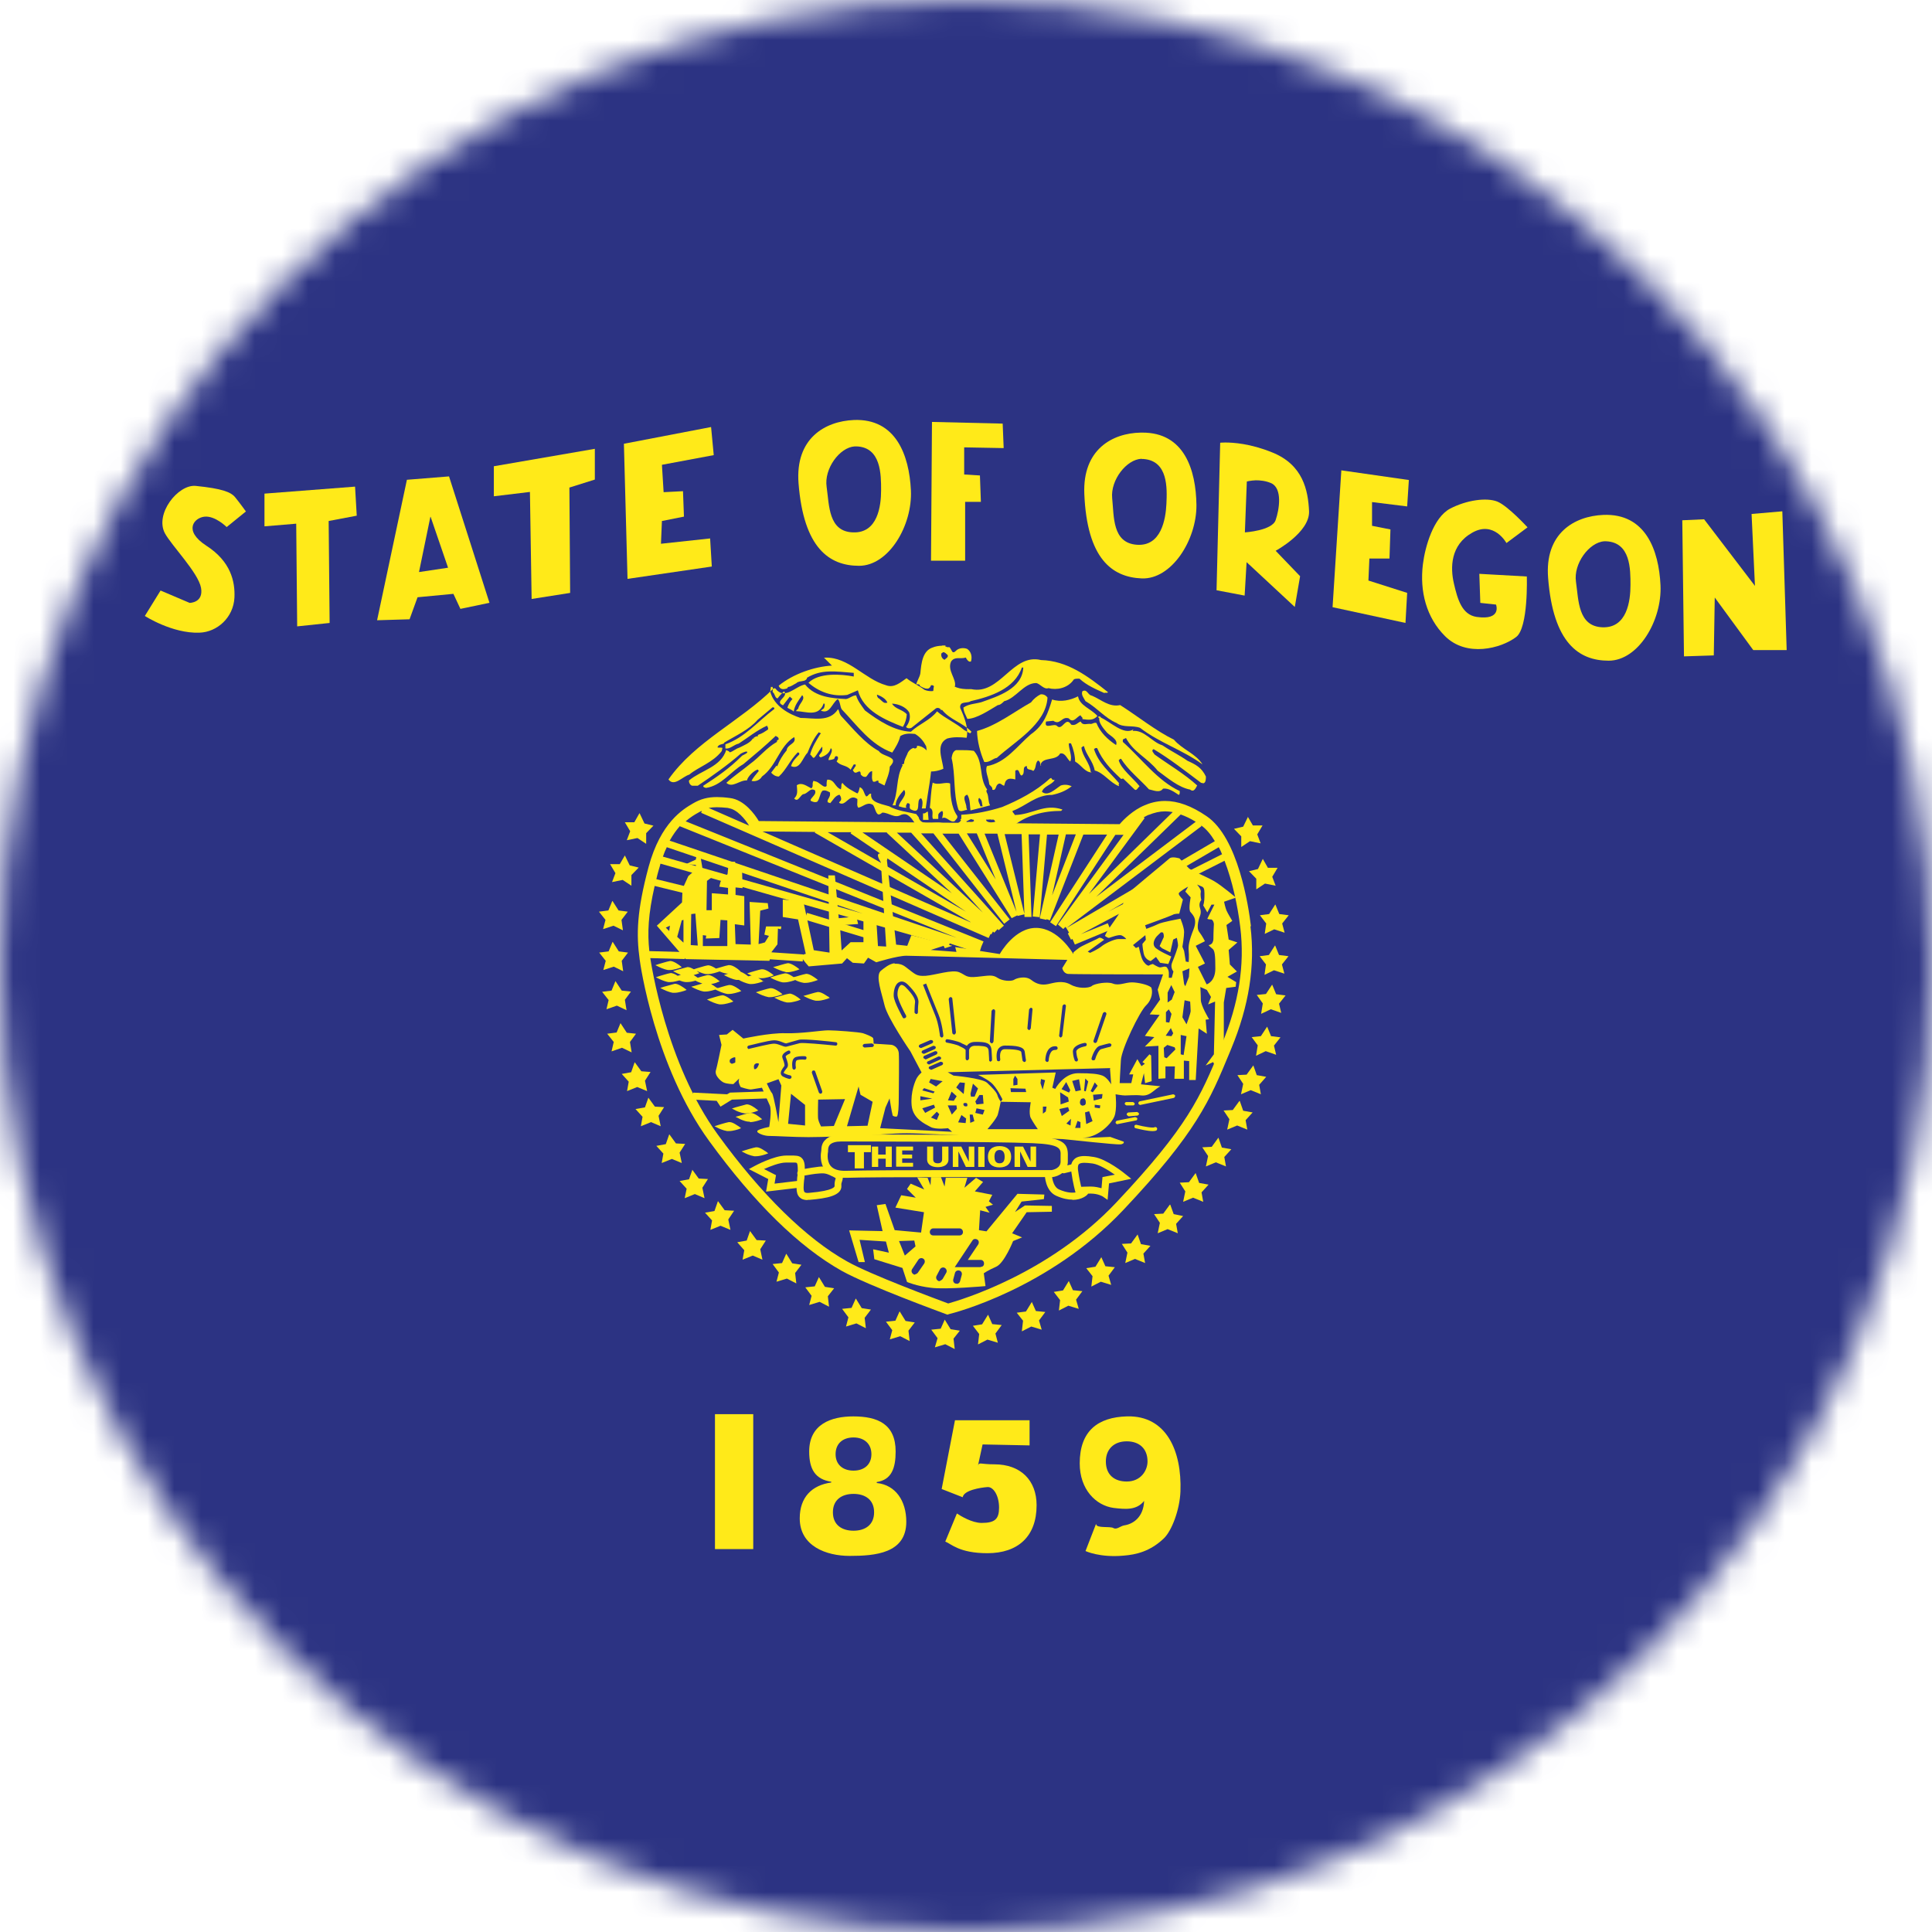 <?xml version="1.0" encoding="utf-8"?>
<svg xmlns="http://www.w3.org/2000/svg" fill="none" height="72" viewBox="0 0 72 72" width="72">
<mask height="72" id="mask0_729_17731" maskUnits="userSpaceOnUse" style="mask-type:luminance" width="72" x="0" y="0">
<path d="M71.991 36.005C71.991 55.889 55.871 72 35.995 72C16.12 72 0 55.88 0 36.005C0 16.129 16.12 0 35.995 0C55.871 0 71.991 16.12 71.991 35.995V36.005Z" fill="white"/>
</mask>
<g mask="url(#mask0_729_17731)">
<path d="M-6.426 74.348H78.418V-0.703H-6.426V74.348Z" fill="#2C3383"/>
<path d="M31.004 24.805C30.354 24.841 29.56 25.112 29.018 25.555C29.082 25.708 29.199 25.699 29.334 25.654L29.37 25.6C29.461 25.6 29.578 25.509 29.686 25.455C29.686 25.446 29.704 25.437 29.713 25.428C29.713 25.428 29.713 25.428 29.723 25.428C29.804 25.374 29.966 25.401 30.038 25.329C30.056 25.311 30.075 25.293 30.075 25.257C30.616 24.932 31.131 25.022 31.817 25.076V25.212C31.356 25.121 30.517 25.058 30.129 25.446C30.526 25.789 31.022 25.97 31.573 25.898L31.97 25.726C32.169 26.493 33.008 26.836 33.649 27.089C33.73 26.953 33.784 26.791 33.793 26.62C33.64 26.439 33.36 26.43 33.243 26.222C33.468 26.231 33.757 26.34 33.883 26.547C33.947 26.746 33.883 26.936 33.766 27.089C33.811 27.152 33.91 27.152 33.965 27.125L34.885 26.394C34.885 26.394 34.885 26.394 34.894 26.394C34.958 26.358 35.057 26.403 35.075 26.475L35.102 26.448C35.4 26.827 35.887 26.936 36.203 27.269L36.167 27.324C36.104 27.324 36.014 27.242 35.932 27.206C35.616 26.936 35.237 26.782 34.921 26.511C34.651 26.854 34.263 26.972 33.947 27.269C33.333 27.242 32.746 26.863 32.232 26.475C32.114 26.304 31.961 26.123 31.907 25.916C31.78 25.907 31.654 26.033 31.528 26.051C31.031 26.024 30.39 25.988 30.002 25.509C29.632 25.573 29.244 26.114 28.892 25.654H28.829C27.601 26.872 25.904 27.631 24.912 29.047C25.119 29.336 25.435 28.939 25.688 28.867C26.031 28.578 26.563 28.425 26.897 27.991L26.924 27.874C26.87 27.847 26.789 27.874 26.744 27.856C26.744 27.856 26.744 27.856 26.744 27.847V27.829C26.807 27.721 26.942 27.748 26.988 27.694C26.988 27.694 26.988 27.685 26.988 27.676C27.403 27.423 27.917 27.197 28.233 26.827L28.793 26.358C28.811 26.358 28.838 26.367 28.856 26.376C28.856 26.376 28.856 26.376 28.856 26.385V26.403C28.856 26.403 28.856 26.412 28.856 26.421C28.215 26.908 27.764 27.477 27.033 27.739V27.892C27.204 27.928 27.349 27.748 27.529 27.712C27.881 27.486 28.206 27.215 28.585 27.044C28.612 27.098 28.639 27.134 28.621 27.188C28.495 27.269 28.414 27.333 28.269 27.378L28.233 27.414L28.251 27.441H28.206C28.161 27.441 28.125 27.477 28.089 27.495V27.54L28.062 27.513C27.953 27.694 27.737 27.766 27.547 27.865C27.421 27.901 27.312 28.01 27.195 28.037C27.186 28.019 27.168 28 27.15 27.991C27.132 27.983 27.105 27.973 27.087 27.964C27.087 27.964 27.078 27.955 27.069 27.946C27.069 27.946 27.069 27.946 27.069 27.937C26.87 28.587 26.148 28.695 25.679 29.084C25.661 29.147 25.715 29.264 25.796 29.282H26.004C26.527 28.93 27.105 28.524 27.601 28.091C27.665 28.055 27.773 28 27.827 28.01C27.836 28.01 27.854 28.019 27.854 28.028C27.818 28.109 27.674 28.127 27.628 28.19C27.186 28.632 26.726 28.948 26.211 29.282C26.211 29.282 26.211 29.282 26.211 29.291V29.309C26.211 29.309 26.211 29.309 26.211 29.318C26.238 29.345 26.275 29.354 26.311 29.363C26.888 29.282 27.24 28.741 27.701 28.479C28.143 28.109 28.513 27.802 28.91 27.423C28.937 27.45 28.982 27.459 29 27.486C29 27.486 29.018 27.513 29.018 27.531V27.549C29.018 27.549 29.018 27.549 29.018 27.558C29.018 27.558 29.018 27.558 29.009 27.567C28.991 27.576 28.964 27.585 28.955 27.603C28.955 27.603 28.955 27.603 28.955 27.612C28.955 27.612 28.955 27.64 28.955 27.648C28.576 27.856 28.296 28.226 27.953 28.47C27.683 28.695 27.331 28.93 27.069 29.174C27.294 29.381 27.565 29.066 27.836 29.084C27.872 28.93 28.098 28.714 28.242 28.677L28.278 28.732C28.188 28.849 28.071 28.966 28.008 29.102C28.152 29.138 28.323 29.075 28.396 28.939C28.946 28.542 29.027 27.829 29.596 27.468C29.704 27.721 29.334 27.73 29.316 27.964C29.163 28.145 29.046 28.343 28.964 28.56L28.937 28.533L28.739 28.795C28.82 28.885 28.91 28.939 29.027 28.939C29.316 28.668 29.434 28.334 29.732 28.037C29.759 28.046 29.768 28.055 29.786 28.064C29.786 28.073 29.786 28.1 29.786 28.118C29.668 28.235 29.524 28.38 29.479 28.551C29.822 28.704 29.912 28.226 30.093 28.055C30.201 27.784 30.345 27.477 30.517 27.288C30.517 27.288 30.535 27.297 30.535 27.305C30.553 27.305 30.571 27.315 30.58 27.324C30.58 27.324 30.58 27.324 30.589 27.333C30.589 27.333 30.589 27.333 30.589 27.342V27.351H30.571C30.418 27.603 30.264 27.847 30.192 28.118C30.237 28.145 30.273 28.226 30.318 28.244H30.327C30.327 28.244 30.345 28.235 30.354 28.226C30.354 28.226 30.363 28.208 30.372 28.208C30.463 28.091 30.544 27.937 30.634 27.829C30.634 27.829 30.643 27.838 30.643 27.847C30.652 27.874 30.643 27.919 30.643 27.955V27.973C30.625 28.037 30.553 28.1 30.526 28.154C30.526 28.154 30.526 28.163 30.526 28.172C30.535 28.19 30.553 28.208 30.58 28.226C30.751 28.172 30.914 28.073 30.959 27.883C30.977 27.892 30.986 27.91 30.995 27.919C30.995 27.919 30.995 27.919 30.995 27.928C31.031 28.037 30.878 28.226 30.878 28.307V28.326C30.878 28.326 30.968 28.326 31.067 28.289C31.067 28.289 31.085 28.28 31.094 28.271C31.094 28.271 31.094 28.271 31.094 28.262C31.103 28.244 31.113 28.217 31.122 28.199C31.122 28.199 31.14 28.181 31.149 28.181C31.149 28.181 31.176 28.181 31.185 28.181C31.203 28.181 31.212 28.199 31.221 28.208C31.221 28.208 31.221 28.217 31.23 28.226C31.23 28.226 31.23 28.244 31.23 28.253C31.23 28.28 31.221 28.307 31.203 28.334C31.203 28.343 31.185 28.362 31.176 28.371C31.32 28.551 31.555 28.506 31.699 28.686C31.735 28.623 31.771 28.56 31.817 28.488H31.889C31.889 28.506 31.889 28.533 31.889 28.551C31.889 28.551 31.88 28.56 31.871 28.569C31.844 28.596 31.834 28.641 31.808 28.668C31.808 28.668 31.798 28.677 31.789 28.686C31.789 28.686 31.789 28.686 31.78 28.686C31.808 28.759 31.834 28.786 31.871 28.795C31.88 28.795 31.889 28.795 31.898 28.795C31.943 28.786 31.988 28.75 32.024 28.75H32.033C32.033 28.75 32.033 28.75 32.042 28.75C32.042 28.75 32.051 28.759 32.06 28.768C32.069 28.786 32.078 28.813 32.078 28.867C32.114 28.903 32.15 28.939 32.196 28.948C32.223 28.948 32.25 28.957 32.277 28.948C32.349 28.885 32.385 28.759 32.484 28.741C32.484 28.741 32.484 28.741 32.493 28.741C32.502 28.741 32.493 28.741 32.502 28.741C32.511 28.867 32.466 29.029 32.539 29.129C32.566 29.138 32.584 29.138 32.602 29.129C32.602 29.129 32.611 29.129 32.62 29.129C32.647 29.12 32.665 29.093 32.701 29.093C32.71 29.093 32.728 29.093 32.737 29.093C32.737 29.111 32.737 29.12 32.737 29.138V29.147C32.737 29.147 32.737 29.147 32.737 29.156C32.755 29.174 32.773 29.183 32.8 29.192L32.963 29.273C33.035 29.057 33.152 28.813 33.161 28.569C33.224 28.506 33.261 28.443 33.279 28.398C33.279 28.398 33.279 28.38 33.279 28.371C33.279 28.371 33.279 28.362 33.279 28.352V28.343C33.279 28.343 33.279 28.343 33.279 28.334C33.279 28.334 33.279 28.334 33.279 28.326C33.215 28.181 32.836 28.145 32.755 27.991C32.223 27.703 31.762 27.125 31.338 26.674C31.338 26.674 31.338 26.665 31.329 26.656C31.275 26.593 31.284 26.493 31.23 26.43C30.914 26.926 30.318 26.755 29.831 26.755C29.416 26.62 28.847 26.322 28.703 25.771L28.73 25.6H28.757H28.766C28.766 25.6 28.766 25.6 28.775 25.6C28.775 25.6 28.784 25.6 28.793 25.6C28.793 25.6 28.793 25.6 28.793 25.609C28.811 25.654 28.793 25.735 28.793 25.789C28.883 25.852 28.874 25.997 28.964 26.024C28.964 26.024 28.973 26.024 28.982 26.024C29.064 25.907 29.136 25.852 29.217 25.762C29.416 25.97 28.829 26.132 29.181 26.286L29.434 25.961L29.533 26.051C29.443 26.141 29.38 26.259 29.343 26.376C29.425 26.43 29.515 26.448 29.578 26.52C29.614 26.286 29.759 26.105 29.894 25.907C30.038 26.051 29.777 26.222 29.75 26.403C29.732 26.43 29.686 26.457 29.668 26.493V26.502C30.047 26.511 30.508 26.737 30.697 26.213C30.715 26.213 30.724 26.231 30.733 26.241C30.733 26.241 30.733 26.241 30.733 26.25C30.733 26.25 30.733 26.259 30.733 26.267V26.286C30.733 26.322 30.715 26.358 30.706 26.394L30.589 26.484C30.932 26.629 30.995 26.213 31.221 26.051C31.311 26.141 31.302 26.313 31.365 26.43C31.952 27.044 32.448 27.757 33.252 28.046C33.369 27.865 33.504 27.648 33.55 27.432C33.73 27.324 33.892 27.333 34.1 27.351C34.299 27.468 34.416 27.621 34.515 27.811C34.569 28.109 34.524 28.416 34.479 28.705C34.66 28.795 34.949 28.741 35.156 28.65C35.129 28.307 34.849 27.739 35.3 27.522C35.535 27.459 35.77 27.468 36.023 27.495C36.104 27.125 35.932 26.71 35.788 26.394C35.77 26.322 35.788 26.277 35.815 26.241C35.815 26.231 35.833 26.222 35.851 26.213C35.932 26.168 36.086 26.186 36.158 26.141C36.158 26.141 36.167 26.141 36.167 26.132C36.916 25.961 37.81 25.672 38.081 24.878H38.135C38.099 25.672 37.178 25.952 36.573 26.168C36.347 26.231 36.104 26.231 35.905 26.367C35.905 26.52 35.995 26.656 36.05 26.791C36.402 26.782 36.853 26.475 37.187 26.277C37.277 26.277 37.367 26.186 37.422 26.132C37.864 26.024 38.153 25.455 38.613 25.455C38.757 25.473 38.902 25.708 39.073 25.645C39.389 25.726 39.777 25.645 39.994 25.356C39.994 25.347 40.003 25.338 40.012 25.329C40.057 25.284 40.157 25.293 40.229 25.293C40.508 25.546 40.833 25.681 41.149 25.825C41.203 25.807 41.23 25.825 41.267 25.816C41.267 25.816 41.285 25.807 41.294 25.798C40.535 25.194 39.777 24.625 38.794 24.598C37.728 24.336 37.268 25.916 36.194 25.681C35.95 25.69 35.544 25.681 35.409 25.419C35.174 25.654 34.804 25.852 34.452 25.708C34.226 25.536 33.992 25.446 33.784 25.275C33.559 25.428 33.324 25.654 33.017 25.536C32.223 25.311 31.627 24.48 30.751 24.508C30.733 24.508 30.724 24.508 30.706 24.508L31.004 24.805ZM32.692 25.889C32.836 25.943 33.017 26.042 33.071 26.186C33.053 26.186 33.044 26.195 33.026 26.195H33.008C33.008 26.195 32.999 26.195 32.99 26.195C32.99 26.195 32.981 26.195 32.972 26.195C32.882 26.168 32.809 26.051 32.719 26.006C32.701 25.979 32.683 25.934 32.683 25.907C32.683 25.907 32.683 25.898 32.683 25.889H32.692Z" fill="#FFEA19"/>
<path d="M39.173 28.992C39.173 28.992 39.127 29.01 39.118 29.019C38.613 29.489 37.936 29.832 37.349 30.075C36.862 30.229 36.339 30.337 35.824 30.364C35.824 30.364 35.824 30.364 35.824 30.373C35.824 30.373 35.824 30.382 35.824 30.391C35.824 30.391 35.824 30.4 35.824 30.409C35.824 30.427 35.824 30.454 35.824 30.472C35.824 30.472 35.824 30.491 35.824 30.5C35.824 30.518 35.806 30.527 35.788 30.545L35.815 30.572C35.661 30.797 35.355 30.707 35.147 30.689C34.921 30.581 34.461 30.779 34.29 30.572C34.263 30.545 34.245 30.5 34.235 30.454L34.145 30.337C33.811 30.256 33.441 30.22 33.134 30.048L32.845 29.967C32.665 29.904 32.43 29.841 32.466 29.579H32.421C32.376 29.597 32.349 29.66 32.304 29.678H32.295H32.277C32.196 29.579 32.196 29.425 32.078 29.353C32.069 29.353 32.051 29.335 32.042 29.335C32.015 29.416 32.015 29.507 31.952 29.57C31.753 29.462 31.537 29.362 31.392 29.173C31.374 29.2 31.356 29.227 31.356 29.254C31.356 29.299 31.356 29.344 31.338 29.416C31.103 29.335 31.113 29.046 30.833 29.055C30.797 29.119 30.806 29.236 30.806 29.29C30.806 29.29 30.788 29.299 30.788 29.308C30.788 29.308 30.77 29.308 30.77 29.317H30.751H30.733C30.634 29.299 30.517 29.146 30.39 29.119C30.381 29.119 30.363 29.119 30.354 29.119L30.327 29.091C30.237 29.2 30.336 29.29 30.237 29.38C30.066 29.299 29.885 29.137 29.695 29.263C29.704 29.462 29.75 29.606 29.596 29.759C29.623 29.777 29.641 29.796 29.659 29.805H29.695C29.695 29.805 29.695 29.805 29.704 29.805C29.786 29.777 29.849 29.633 29.93 29.597C30.038 29.597 30.138 29.462 30.237 29.425C30.282 29.416 30.327 29.425 30.372 29.453C30.39 29.498 30.39 29.543 30.372 29.579C30.336 29.66 30.246 29.723 30.21 29.805C30.21 29.805 30.21 29.814 30.21 29.823C30.21 29.823 30.21 29.832 30.21 29.841C30.309 29.895 30.381 29.904 30.427 29.886C30.427 29.886 30.427 29.886 30.436 29.886C30.436 29.886 30.436 29.886 30.445 29.886C30.544 29.805 30.553 29.57 30.643 29.48C30.643 29.48 30.652 29.471 30.661 29.462C30.661 29.462 30.661 29.462 30.67 29.462C30.67 29.462 30.67 29.462 30.679 29.462C30.733 29.444 30.815 29.462 30.932 29.534C30.932 29.534 30.932 29.543 30.932 29.552C30.932 29.552 30.932 29.57 30.932 29.579C30.95 29.678 30.851 29.777 30.842 29.841V29.859V29.877C30.842 29.877 30.842 29.877 30.842 29.886C30.842 29.886 30.851 29.895 30.86 29.904C30.878 29.913 30.905 29.922 30.941 29.931C31.049 29.814 31.113 29.66 31.284 29.615C31.338 29.678 31.374 29.787 31.32 29.85C31.302 29.868 31.284 29.886 31.275 29.895V29.913C31.275 29.913 31.275 29.913 31.275 29.922C31.528 30.075 31.636 29.552 31.952 29.777C31.961 29.922 31.916 30.012 31.988 30.102C32.16 30.066 32.313 29.877 32.511 29.985C32.511 29.985 32.52 29.985 32.529 29.994C32.602 30.075 32.629 30.292 32.719 30.346C32.755 30.364 32.809 30.346 32.882 30.283C33.134 30.283 33.342 30.518 33.586 30.364C33.757 30.301 33.901 30.346 34.136 30.752L37.665 30.861C38.225 30.364 38.92 30.22 39.543 30.22C39.543 30.22 39.57 30.202 39.579 30.184C39.579 30.184 39.579 30.184 39.588 30.184V30.166C38.911 29.94 38.487 30.355 37.819 30.373C37.801 30.328 37.756 30.292 37.737 30.256C37.737 30.256 37.737 30.247 37.737 30.238V30.22C38.234 30.039 38.613 29.615 39.209 29.624C39.471 29.57 39.732 29.471 39.94 29.299C39.804 29.245 39.678 29.227 39.534 29.272C39.326 29.407 39.046 29.696 38.83 29.507C38.893 29.299 39.182 29.254 39.299 29.082C39.299 29.082 39.299 29.082 39.299 29.073C39.299 29.073 39.299 29.073 39.29 29.064C39.29 29.064 39.29 29.064 39.281 29.064C39.281 29.064 39.281 29.064 39.263 29.064H39.227L39.173 28.992ZM36.916 30.545C36.916 30.545 36.979 30.545 37.006 30.545C37.006 30.545 37.006 30.545 37.015 30.545C37.015 30.545 37.033 30.545 37.042 30.554C37.042 30.554 37.051 30.563 37.061 30.572C37.07 30.59 37.088 30.608 37.088 30.626C37.006 30.653 36.853 30.662 36.781 30.608C36.781 30.608 36.763 30.599 36.763 30.59C36.763 30.581 36.745 30.563 36.745 30.545C36.799 30.545 36.862 30.545 36.925 30.536L36.916 30.545ZM36.239 30.545H36.257C36.257 30.545 36.257 30.545 36.266 30.545C36.266 30.545 36.266 30.545 36.275 30.545C36.275 30.545 36.275 30.545 36.284 30.554C36.284 30.563 36.293 30.572 36.302 30.59C36.302 30.59 36.293 30.599 36.284 30.608C36.23 30.653 36.113 30.617 36.032 30.635L36.005 30.608H36.014C36.014 30.608 36.014 30.608 36.023 30.608C36.068 30.59 36.14 30.536 36.194 30.527H36.203L36.239 30.545Z" fill="#FFEA19"/>
<path d="M35.12 24.064C34.985 24.064 34.849 24.091 34.768 24.127C34.38 24.245 34.335 24.714 34.299 25.093C34.272 25.247 34.163 25.391 34.145 25.517L34.172 25.499H34.181C34.181 25.499 34.245 25.499 34.263 25.517C34.263 25.517 34.281 25.526 34.281 25.535C34.281 25.535 34.281 25.535 34.281 25.544C34.281 25.544 34.281 25.553 34.281 25.562C34.362 25.608 34.47 25.671 34.551 25.662C34.56 25.662 34.569 25.662 34.587 25.662C34.587 25.662 34.605 25.662 34.605 25.653C34.605 25.653 34.614 25.653 34.624 25.644C34.651 25.626 34.678 25.59 34.696 25.535C34.732 25.535 34.768 25.535 34.786 25.553C34.786 25.553 34.804 25.572 34.804 25.581C34.777 25.653 34.804 25.752 34.75 25.806C34.75 25.806 34.75 25.815 34.741 25.815V25.833C34.741 25.833 34.741 25.833 34.75 25.842C34.75 25.842 34.75 25.842 34.759 25.842C34.759 25.842 34.759 25.842 34.768 25.842C34.786 25.842 34.813 25.842 34.831 25.86C34.831 25.86 34.831 25.86 34.84 25.86C34.84 25.86 34.84 25.86 34.849 25.86C34.849 25.86 34.858 25.86 34.858 25.869C35.183 25.978 35.355 25.725 35.589 25.572C35.644 25.292 35.291 24.985 35.445 24.651C35.589 24.452 35.77 24.57 35.995 24.506C36.005 24.534 36.032 24.579 36.059 24.606C36.059 24.606 36.068 24.615 36.077 24.624C36.104 24.651 36.14 24.669 36.185 24.651C36.239 24.479 36.194 24.281 36.041 24.181C35.896 24.127 35.716 24.154 35.625 24.254C35.589 24.29 35.562 24.308 35.535 24.308H35.526C35.526 24.308 35.526 24.308 35.517 24.308C35.517 24.308 35.517 24.308 35.508 24.308C35.463 24.263 35.427 24.154 35.382 24.118C35.382 24.118 35.364 24.118 35.355 24.118C35.309 24.127 35.273 24.109 35.219 24.082L35.246 24.055C35.201 24.055 35.147 24.055 35.093 24.055L35.12 24.064ZM35.138 24.308C35.201 24.29 35.273 24.371 35.319 24.416C35.346 24.506 35.237 24.543 35.201 24.588C35.111 24.552 35.057 24.452 35.084 24.353C35.084 24.353 35.093 24.335 35.102 24.335C35.102 24.335 35.102 24.335 35.111 24.335L35.138 24.308Z" fill="#FFEA19"/>
<path d="M40.689 25.924C41.032 26.068 41.339 26.366 41.745 26.276C42.386 26.682 43.081 27.241 43.749 27.566C44.065 27.936 44.561 28.081 44.814 28.487C44.056 27.936 43.243 27.702 42.485 27.124C42.187 27.016 41.871 27.133 41.61 26.943C41.194 26.772 40.861 26.357 40.454 26.131C40.391 26.014 40.283 25.896 40.337 25.761C40.517 25.662 40.536 25.905 40.689 25.924Z" fill="#FFEA19"/>
<path d="M39.037 26.005C38.974 26.998 37.819 27.63 37.151 28.243C36.988 28.27 36.88 28.424 36.681 28.397C36.528 28.045 36.42 27.62 36.411 27.241C37.142 27.043 37.774 26.537 38.423 26.176C38.514 26.05 38.649 25.942 38.776 25.878C38.884 25.86 38.983 25.915 39.037 25.996" fill="#FFEA19"/>
<path d="M40.897 26.682C40.743 26.862 40.554 26.826 40.337 26.799C40.364 26.718 40.274 26.718 40.274 26.655C40.129 26.7 40.003 26.98 39.831 26.772C39.561 26.682 39.516 27.043 39.254 26.862L38.983 26.889C38.893 27.214 39.299 26.925 39.398 27.061C39.597 27.241 39.714 26.673 39.922 27.007C40.084 27.061 40.175 26.916 40.274 26.889C40.355 27.061 40.508 26.953 40.662 26.98C40.725 26.971 40.779 26.916 40.861 26.944C40.996 27.287 41.276 27.557 41.592 27.765C41.682 27.557 41.366 27.422 41.249 27.296C41.113 27.142 40.933 26.916 40.969 26.772L40.915 26.718C40.915 26.718 40.996 26.664 41.032 26.745C41.402 26.916 41.88 27.404 42.232 27.187C42.232 27.214 42.223 27.223 42.205 27.241C42.639 27.187 42.927 27.657 43.316 27.774C43.622 27.982 43.929 28.126 44.254 28.352C44.57 28.496 44.778 28.604 44.94 28.938C44.94 29.029 44.94 29.164 44.85 29.191L44.76 29.173C44.173 28.731 43.595 28.279 42.991 27.918C42.882 27.973 43 28.063 43.027 28.117C43.55 28.496 44.155 28.848 44.615 29.272C44.561 29.363 44.498 29.543 44.353 29.426C43.92 29.344 43.514 28.992 43.144 28.722C42.774 28.252 42.232 28.027 41.962 27.503C41.926 27.53 41.871 27.53 41.844 27.566V27.648C42.53 28.261 43.144 29.101 43.965 29.48C43.965 29.534 43.974 29.597 43.929 29.624C43.749 29.507 43.55 29.363 43.343 29.39C43.216 29.57 42.973 29.444 42.819 29.417C42.503 29.065 42.034 28.695 41.781 28.279C41.745 28.27 41.718 28.306 41.691 28.334C41.781 28.659 42.232 29.002 42.467 29.299C42.404 29.354 42.359 29.48 42.287 29.426L41.853 29.011C41.853 29.011 41.772 29.047 41.763 29.011C41.384 28.659 41.086 28.343 40.888 27.882C40.852 27.864 40.806 27.882 40.77 27.918C40.942 28.451 41.348 28.767 41.709 29.191C41.673 29.218 41.7 29.254 41.7 29.299C41.357 29.164 41.14 28.803 40.797 28.713C40.734 28.361 40.472 28.135 40.4 27.81C40.346 27.801 40.337 27.837 40.301 27.864C40.337 28.189 40.626 28.451 40.644 28.758C40.653 28.758 40.671 28.776 40.68 28.785C40.436 28.785 40.301 28.514 40.066 28.379C40.066 28.171 40.003 27.909 39.913 27.702H39.831C39.822 27.909 39.976 28.198 39.886 28.379C39.768 28.297 39.705 28.036 39.507 28.081C39.353 28.37 38.875 28.189 38.776 28.496L38.803 28.523H38.767C38.767 28.442 38.767 28.379 38.685 28.343C38.568 28.433 38.631 28.631 38.505 28.731C38.414 28.649 38.252 28.722 38.27 28.55C38.062 28.559 38.234 28.821 38.072 28.902C37.963 28.875 38.008 28.613 37.837 28.722V29.047C37.728 29.02 37.593 28.992 37.512 29.074C37.449 29.128 37.449 29.209 37.422 29.281C37.34 29.272 37.277 29.146 37.187 29.227C37.097 29.281 37.124 29.489 36.979 29.426C37.006 29.308 36.853 29.281 36.862 29.191C36.835 28.965 36.7 28.731 36.781 28.55C37.476 28.433 37.909 27.801 38.414 27.368C38.911 27.025 39.055 26.573 39.209 26.068C39.534 26.176 39.886 26.095 40.175 25.951C40.238 26.303 40.662 26.411 40.897 26.682Z" fill="#FFEA19"/>
<path d="M34.732 28.215C34.723 28.883 34.578 29.515 34.497 30.129H34.353C34.38 30.011 34.407 29.84 34.326 29.75C34.1 29.786 34.389 30.39 33.947 30.165C33.829 30.084 34.001 29.939 33.811 29.93C33.784 29.984 33.73 30.047 33.784 30.102C33.694 30.111 33.586 30.075 33.495 30.047C33.522 29.84 33.838 29.641 33.694 29.434C33.55 29.596 33.378 29.804 33.378 30.011H33.261C33.495 29.524 33.378 28.991 33.64 28.522L33.613 28.495L33.694 28.459C33.685 28.351 33.757 28.224 33.811 28.107C33.838 27.999 33.947 27.899 34.046 27.872C34.1 27.926 34.199 27.872 34.172 27.791C34.434 27.8 34.605 28.017 34.723 28.224" fill="#FFEA19"/>
<path d="M35.878 27.955C35.806 27.955 35.725 27.955 35.626 27.955C35.499 28.009 35.481 28.154 35.463 28.253C35.616 28.894 35.517 29.553 35.716 30.166C35.716 30.175 35.734 30.194 35.743 30.203C35.743 30.203 35.761 30.212 35.761 30.221C35.761 30.221 35.77 30.221 35.779 30.221C35.86 30.248 35.95 30.184 36.041 30.184L36.014 30.094C36.023 29.977 35.905 29.796 35.95 29.688C35.95 29.679 35.968 29.661 35.977 29.652C35.995 29.634 36.023 29.625 36.05 29.616C36.158 29.796 36.14 30.004 36.167 30.203L36.898 30.013C36.817 29.878 36.853 29.688 36.781 29.544C36.772 29.526 36.763 29.517 36.763 29.508V29.489V29.471C36.763 29.471 36.763 29.471 36.763 29.462C36.763 29.462 36.763 29.453 36.763 29.444C36.763 29.444 36.781 29.444 36.79 29.426C36.465 28.984 36.672 28.406 36.293 27.982C36.104 27.955 35.995 27.955 35.842 27.955H35.878ZM36.501 29.751C36.609 29.805 36.591 29.95 36.618 30.049C36.618 30.049 36.609 30.049 36.6 30.049H36.582H36.537C36.519 29.968 36.447 29.878 36.465 29.796C36.465 29.796 36.465 29.787 36.465 29.778C36.465 29.778 36.465 29.778 36.465 29.769C36.465 29.769 36.474 29.751 36.483 29.751C36.483 29.751 36.501 29.733 36.51 29.724L36.501 29.751Z" fill="#FFEA19"/>
<path d="M35.409 29.201C35.418 29.607 35.436 30.068 35.671 30.402C35.707 30.492 35.607 30.546 35.58 30.6C35.409 30.681 35.282 30.402 35.111 30.492C35.12 30.411 35.174 30.284 35.111 30.221C35.048 30.248 34.967 30.311 34.967 30.375V30.519H34.768C34.705 30.402 34.831 30.194 34.651 30.104C34.687 29.842 34.687 29.49 34.759 29.165C34.958 29.282 35.255 29.12 35.409 29.201Z" fill="#FFEA19"/>
<path d="M34.398 30.544V30.309C34.479 30.336 34.515 30.255 34.578 30.246L34.605 30.553H34.398" fill="#FFEA19"/>
<path d="M32.782 31.809C32.782 31.809 32.773 31.809 32.764 31.809H32.755C32.737 31.818 32.728 31.836 32.719 31.854C32.701 31.954 32.827 32.134 32.827 32.134L33.026 35.275L32.719 35.257L32.656 34.255L32.178 34.3V35.113H31.699L31.365 35.42L31.302 34.481L31.979 34.436L31.916 34.156L31.257 34.219L31.113 32.622H30.869L30.914 35.501L30.327 35.411L29.912 33.47L29.732 33.488L29.65 33.569L29.172 33.524V34.174L29.741 34.264L30.029 35.546C30.029 35.546 29.948 35.564 29.894 35.6C29.894 35.6 29.894 35.6 29.885 35.6C29.885 35.6 29.876 35.609 29.876 35.618C29.876 35.618 29.876 35.618 29.876 35.627V35.645V35.663C29.921 35.781 30.138 36.015 30.138 36.015L31.383 35.907L31.564 35.709L31.78 35.88L32.196 35.907L32.349 35.69L32.656 35.862C32.656 35.862 33.441 35.618 33.775 35.618C34.109 35.618 39.777 35.772 39.777 35.772L39.588 36.078C39.588 36.078 39.624 36.277 39.804 36.295C40.003 36.313 43.343 36.313 43.343 36.313L43.144 36.882L43.234 37.252L42.846 37.803L43.216 37.821L42.666 38.606L43.018 38.651L42.666 39.003L43.171 38.976V40.203L43.433 40.185V39.743H43.785L43.767 40.203H44.119V39.526L44.317 39.544V40.248H44.561L44.669 38.326L44.976 38.525L44.931 38.001L45.058 37.983C45.058 37.983 44.751 37.478 44.751 37.261C44.751 37.044 44.733 36.783 44.733 36.783L44.976 36.891L45.13 37.153L45.022 37.432L45.283 37.324L45.238 39.292L44.931 39.707L45.211 39.581L45.283 39.734L45.608 39.102V37.36L45.698 36.819L46.05 36.773L46.069 36.602L45.743 36.404L46.096 36.205L45.834 35.943L45.789 35.402L46.114 35.122L45.789 35.014L45.707 34.472L45.924 34.319C45.924 34.319 45.753 34.039 45.707 33.93C45.662 33.822 45.617 33.605 45.617 33.605L46.059 33.452C46.059 33.452 45.554 33.019 45.247 32.838C44.949 32.667 44.435 32.459 44.317 32.369C44.317 32.369 44.317 32.369 44.308 32.36C44.218 32.27 43.956 31.99 43.956 31.99C43.956 31.99 43.722 31.918 43.613 31.972C43.613 31.972 43.604 31.972 43.595 31.981C43.469 32.098 42.025 33.272 41.962 33.371C41.916 33.461 41.79 33.921 41.718 34.03C41.655 34.138 41.438 34.445 41.33 34.598C41.231 34.743 41.185 34.869 41.176 34.878C41.176 34.878 41.249 34.932 41.303 34.95H41.312H41.33C41.33 34.95 41.33 34.95 41.339 34.95C41.402 34.932 41.691 34.815 41.799 34.86C41.898 34.905 41.962 34.977 41.971 34.995H41.691C41.519 34.995 41.167 35.167 41.041 35.275C40.906 35.384 40.626 35.51 40.626 35.51L40.536 35.465L41.149 35.023C41.149 35.023 41.023 34.923 40.96 34.95C40.897 34.995 40.499 35.167 40.328 35.257C40.166 35.338 40.021 35.483 40.003 35.492V35.555C39.967 35.501 39.434 34.598 38.631 34.58C37.828 34.562 37.286 35.501 37.259 35.555L35.598 35.293L35.644 35.474L34.687 35.402L35.165 35.248L35.21 35.338L35.49 35.248L33.965 34.851L33.811 35.248L33.396 35.203L33.053 32.062C33.053 32.062 33.116 31.899 33.071 31.8C33.071 31.8 33.071 31.791 33.062 31.782C33.062 31.782 33.062 31.782 33.053 31.773C33.053 31.773 33.044 31.773 33.035 31.764C33.017 31.755 32.999 31.746 32.972 31.746C32.972 31.746 32.954 31.746 32.945 31.746H32.9L32.782 31.809ZM44.57 32.947C44.57 32.947 44.724 33.01 44.805 33.046C44.895 33.091 44.886 33.226 44.886 33.416C44.886 33.596 44.85 33.723 44.841 33.741L44.994 34.003L45.148 33.714H45.256L44.994 34.237C44.994 34.237 44.994 34.237 45.003 34.246C45.022 34.255 45.058 34.264 45.103 34.264H45.121C45.121 34.264 45.13 34.264 45.139 34.264C45.22 34.291 45.238 34.418 45.238 34.436C45.238 34.436 45.22 34.743 45.22 34.986C45.22 35.05 45.202 35.095 45.184 35.131C45.184 35.14 45.166 35.158 45.157 35.167C45.148 35.176 45.13 35.185 45.121 35.194C45.094 35.212 45.058 35.221 45.039 35.221C45.039 35.221 45.103 35.293 45.184 35.356C45.274 35.42 45.292 35.618 45.292 36.097C45.292 36.575 44.985 36.683 44.967 36.683L44.642 36.033L44.904 35.907L44.561 35.248L44.904 35.077C44.904 35.077 44.823 34.905 44.688 34.725C44.561 34.553 44.706 34.174 44.706 34.174C44.706 34.156 44.787 34.03 44.724 33.849C44.66 33.669 44.751 33.56 44.769 33.542C44.769 33.542 44.724 33.371 44.751 33.235C44.751 33.235 44.751 33.217 44.751 33.208C44.733 33.091 44.597 32.947 44.561 32.91L44.57 32.947ZM44.272 33.055L44.173 33.226L44.372 33.443C44.372 33.443 44.299 33.813 44.344 33.948C44.344 33.948 44.344 33.948 44.344 33.958C44.408 34.066 44.651 34.201 44.48 34.634C44.308 35.068 44.281 35.266 44.299 35.438C44.317 35.609 44.299 35.853 44.299 35.853L44.191 35.835L44.128 35.438L44.065 35.284C44.065 35.284 44.128 34.914 44.128 34.734C44.128 34.553 43.992 34.237 43.992 34.237C43.992 34.237 43.297 34.364 43.162 34.436C43.036 34.499 42.72 34.616 42.72 34.616L42.675 34.481C42.675 34.481 43.622 34.138 43.704 34.093C43.767 34.048 43.947 34.048 43.947 34.048L44.083 33.524C44.083 33.524 43.929 33.371 43.929 33.308V33.289C43.965 33.217 44.236 33.064 44.272 33.046V33.055ZM43.279 34.752H43.325C43.325 34.752 43.334 34.752 43.343 34.752C43.343 34.752 43.352 34.77 43.352 34.779C43.379 34.833 43.37 34.914 43.37 34.923L43.216 35.257L43.306 35.338L43.613 35.492L43.722 35.014L43.857 34.95C43.857 34.95 43.902 35.149 43.902 35.23C43.902 35.311 43.767 35.663 43.686 35.862C43.604 36.042 43.713 36.187 43.731 36.205L43.668 36.44H43.559V36.313C43.559 36.313 43.577 36.178 43.496 36.069C43.496 36.069 43.487 36.06 43.487 36.051C43.415 35.988 43.306 36.051 43.243 36.051H43.225C43.162 36.051 42.964 35.925 42.964 35.925C42.964 35.925 42.873 35.943 42.81 35.988C42.738 35.988 42.63 35.88 42.575 35.763C42.512 35.636 42.44 35.284 42.44 35.284L42.332 35.329L42.223 35.221L42.684 34.851L42.702 35.023L42.575 35.176C42.575 35.176 42.575 35.284 42.621 35.528C42.666 35.754 42.855 35.808 42.882 35.817L43.081 35.663L43.234 35.88L43.541 35.925L43.65 35.645C43.65 35.645 43.144 35.429 43.036 35.293C43.027 35.275 43.018 35.266 43.009 35.248C42.955 35.122 43.045 34.959 43.126 34.878C43.189 34.824 43.234 34.761 43.288 34.734C43.288 34.734 43.297 34.734 43.306 34.734L43.279 34.752ZM44.327 36.078L44.308 36.404L44.173 36.755L44.128 36.674L44.065 36.196L44.327 36.088V36.078ZM43.65 36.71L43.776 36.972L43.668 37.252L43.514 37.36V36.99L43.65 36.71ZM44.155 37.279L44.353 37.324C44.353 37.324 44.372 37.586 44.372 37.676C44.372 37.766 44.218 38.173 44.218 38.173L44.065 37.911L44.146 37.279H44.155ZM43.55 37.604L43.659 37.785L43.577 38.109L43.451 38.091V37.721L43.559 37.613L43.55 37.604ZM43.632 38.308L43.722 38.507L43.659 38.615L43.442 38.597L43.632 38.317V38.308ZM44.002 38.57L44.218 38.615L44.11 39.319L44.002 39.292V38.579V38.57ZM43.496 38.94L43.776 39.03L43.803 39.111L43.478 39.436L43.388 39.4L43.37 39.048L43.505 38.94H43.496Z" fill="#FFEA19"/>
<path d="M33.333 35.897C33.134 35.924 32.963 36.069 32.827 36.177L32.809 36.195C32.629 36.393 32.855 36.998 32.963 37.459C33.071 37.937 33.929 39.182 33.929 39.182L34.344 39.968C34.344 39.968 34.235 40.058 34.172 40.166C34.109 40.275 33.929 40.69 33.974 41.195C34.019 41.692 34.479 41.89 34.678 41.998C34.876 42.107 35.328 42.044 35.328 42.044L35.481 42.179L32.8 42.044L32.999 41.276L33.152 40.934C33.152 40.934 33.234 41.457 33.261 41.538C33.261 41.538 33.261 41.547 33.261 41.556C33.261 41.556 33.261 41.565 33.27 41.574C33.27 41.574 33.288 41.592 33.297 41.592C33.333 41.61 33.378 41.619 33.414 41.61C33.414 41.61 33.414 41.61 33.423 41.61C33.423 41.61 33.423 41.61 33.432 41.601C33.477 41.529 33.495 41.249 33.495 40.879C33.495 40.509 33.513 39.498 33.495 39.246C33.468 38.984 33.234 38.939 33.234 38.939L32.557 38.894C32.557 38.894 32.557 38.758 32.539 38.695C32.539 38.695 32.539 38.695 32.539 38.686C32.484 38.623 32.295 38.551 32.16 38.505C32.006 38.46 31.131 38.397 30.869 38.397C30.607 38.397 29.867 38.523 29.271 38.505C28.684 38.487 27.701 38.704 27.701 38.704L27.303 38.379L27.087 38.551L26.798 38.569L26.888 38.939C26.888 38.939 26.717 39.787 26.672 39.922C26.672 39.922 26.672 39.932 26.672 39.941C26.672 39.95 26.672 39.968 26.672 39.977C26.681 40.112 26.852 40.284 26.96 40.338C27.087 40.401 27.331 40.401 27.331 40.401L27.547 40.193C27.547 40.193 27.529 40.257 27.529 40.293C27.529 40.383 27.601 40.509 27.601 40.509C27.601 40.509 27.899 40.617 28.008 40.599C28.116 40.581 28.396 40.536 28.396 40.536C28.396 40.536 28.594 40.997 28.684 41.186C28.775 41.385 28.666 41.998 28.666 41.998C28.666 41.998 28.341 42.053 28.233 42.134C28.233 42.134 28.224 42.134 28.224 42.143C28.224 42.143 28.224 42.143 28.224 42.152V42.17V42.188C28.296 42.26 28.495 42.333 28.666 42.333C28.91 42.333 29.587 42.378 30.129 42.378C30.67 42.378 31.744 42.333 32.223 42.314C32.701 42.296 33.252 42.233 33.793 42.233C34.335 42.233 35.644 42.314 35.977 42.314C36.311 42.314 37.395 42.405 37.701 42.405C38.008 42.405 39.29 42.432 39.597 42.45C39.904 42.477 41.601 42.666 41.754 42.648C41.781 42.648 41.808 42.639 41.826 42.63C41.835 42.63 41.853 42.612 41.862 42.612C41.862 42.612 41.862 42.603 41.871 42.603C41.871 42.603 41.871 42.585 41.88 42.585C41.88 42.585 41.88 42.576 41.88 42.567V42.549L41.375 42.369C41.375 42.369 40.409 42.414 40.328 42.405C40.346 42.405 40.382 42.405 40.436 42.396C40.96 42.35 41.42 41.872 41.528 41.61C41.637 41.349 41.574 40.78 41.574 40.78C41.574 40.78 41.817 40.825 41.926 40.825C42.034 40.825 42.341 40.798 42.539 40.825C42.738 40.843 42.864 40.762 43 40.654C43.126 40.545 43.243 40.482 43.243 40.482L42.521 40.41L42.63 39.995L42.675 40.365L42.918 40.293L42.9 39.336L42.837 39.291L42.575 39.58L42.666 39.643L42.539 39.733L42.386 39.471L42.079 40.04H42.232L42.16 40.365H41.727C41.727 40.365 41.745 39.932 41.772 39.516C41.79 39.101 42.467 37.702 42.711 37.468C42.955 37.233 42.955 36.926 42.909 36.818C42.909 36.818 42.909 36.818 42.909 36.809C42.909 36.809 42.909 36.8 42.891 36.791C42.774 36.691 42.395 36.61 42.178 36.61C41.935 36.61 41.7 36.745 41.474 36.655C41.267 36.574 40.815 36.655 40.698 36.736C40.698 36.736 40.689 36.745 40.68 36.754C40.554 36.827 40.184 36.854 39.895 36.691C39.588 36.52 39.281 36.628 39.064 36.673C38.848 36.718 38.649 36.691 38.432 36.52C38.216 36.348 37.864 36.457 37.783 36.52C37.674 36.574 37.377 36.565 37.187 36.448C36.988 36.312 36.862 36.357 36.42 36.402C35.986 36.448 36.005 36.339 35.743 36.231C35.481 36.123 34.849 36.339 34.497 36.366C34.145 36.384 34.127 36.321 33.757 36.041C33.631 35.942 33.513 35.915 33.396 35.915H33.342L33.333 35.897ZM27.385 39.408H27.403V39.562C27.403 39.562 27.403 39.571 27.403 39.58C27.403 39.58 27.403 39.598 27.394 39.598C27.394 39.598 27.376 39.616 27.358 39.616C27.322 39.634 27.285 39.643 27.276 39.643C27.276 39.643 27.249 39.643 27.231 39.616C27.231 39.616 27.222 39.616 27.213 39.607C27.213 39.607 27.195 39.589 27.195 39.571C27.195 39.553 27.195 39.534 27.195 39.507C27.231 39.435 27.34 39.408 27.376 39.399L27.385 39.408ZM28.197 39.625H28.215C28.242 39.625 28.269 39.625 28.278 39.643C28.278 39.643 28.278 39.643 28.287 39.643C28.287 39.643 28.26 39.751 28.197 39.814C28.188 39.823 28.17 39.832 28.161 39.841C28.161 39.841 28.152 39.841 28.143 39.841H28.125C28.125 39.841 28.116 39.841 28.107 39.841C28.107 39.841 28.062 39.688 28.152 39.643C28.17 39.634 28.188 39.625 28.206 39.625H28.197ZM41.366 39.823L41.411 40.41C41.411 40.41 41.258 40.148 41.086 40.085C40.915 40.022 40.698 39.995 40.175 39.995C39.651 39.995 39.344 40.545 39.326 40.581L39.218 40.536L39.344 39.968L36.447 40.058C36.447 40.058 36.718 40.175 36.925 40.338C37.142 40.509 37.358 40.97 37.358 40.97L37.295 41.06L38.414 41.078C38.414 41.078 38.324 41.493 38.414 41.665C38.505 41.836 38.676 42.08 38.676 42.08H36.799C36.799 42.08 37.151 41.683 37.187 41.529C37.232 41.376 37.295 41.051 37.295 41.051C37.295 41.051 37.205 40.943 37.169 40.807C37.124 40.681 36.97 40.527 36.781 40.347C36.573 40.175 35.535 40.085 35.535 40.085L35.319 39.959L41.384 39.805L41.366 39.823ZM37.828 40.085L37.918 40.211V40.428L37.765 40.455V40.211L37.828 40.085ZM40.445 40.193L40.554 40.302L40.463 40.672L40.4 40.654L40.445 40.193ZM29.009 40.211L29.118 40.455L29.009 41.818C28.991 41.71 28.838 40.834 28.775 40.744C28.712 40.681 28.576 40.374 28.576 40.374L29.009 40.22V40.211ZM34.687 40.211L35.129 40.293L34.885 40.491L34.624 40.338L34.687 40.202V40.211ZM38.794 40.211L38.947 40.257L38.857 40.608L38.776 40.365L38.794 40.211ZM40.211 40.211L40.283 40.627L40.084 40.672L39.958 40.284L40.22 40.22L40.211 40.211ZM39.732 40.32L39.886 40.627L39.841 40.717L39.561 40.59L39.732 40.329V40.32ZM35.761 40.338L35.959 40.356L35.914 40.771L35.635 40.527L35.77 40.338H35.761ZM40.797 40.338L40.906 40.464L40.725 40.708L40.644 40.663L40.797 40.338ZM36.257 40.383L36.447 40.563L36.32 40.87H36.185L36.167 40.762L36.257 40.392V40.383ZM31.997 40.491L32.069 40.798L32.52 41.06L32.331 41.953L31.564 41.971L31.997 40.491ZM34.443 40.554L34.831 40.681L34.786 40.744L34.371 40.636L34.434 40.554H34.443ZM37.647 40.554L38.216 40.572L38.243 40.699H37.674L37.656 40.545L37.647 40.554ZM35.463 40.681L35.653 40.852L35.544 41.024L35.328 41.006L35.463 40.681ZM39.498 40.699L39.804 40.897L39.831 41.051L39.525 41.159L39.507 40.699H39.498ZM29.479 40.762L30.002 41.177V41.944L29.37 41.881L29.479 40.771V40.762ZM41.086 40.78L41.068 40.934L40.761 41.015L40.734 40.798L41.086 40.771V40.78ZM36.501 40.807H36.627L36.654 41.132L36.393 41.159L36.347 41.051L36.501 40.807ZM34.299 40.852L34.741 40.943L34.299 41.006V40.852ZM40.346 40.934C40.346 40.934 40.346 40.934 40.355 40.934C40.355 40.934 40.364 40.934 40.373 40.934C40.373 40.934 40.373 40.934 40.382 40.934H40.391C40.409 40.934 40.427 40.961 40.436 40.97C40.436 40.97 40.436 40.979 40.445 40.988C40.463 41.015 40.463 41.042 40.463 41.078C40.463 41.087 40.463 41.105 40.463 41.114C40.463 41.132 40.454 41.159 40.436 41.168V41.177C40.436 41.177 40.427 41.186 40.418 41.186C40.418 41.186 40.418 41.186 40.409 41.186C40.391 41.195 40.373 41.204 40.355 41.204C40.337 41.204 40.31 41.204 40.301 41.186C40.301 41.186 40.301 41.186 40.292 41.186C40.292 41.186 40.283 41.177 40.274 41.177C40.274 41.177 40.274 41.177 40.274 41.168C40.265 41.15 40.256 41.132 40.247 41.114C40.247 41.105 40.247 41.087 40.247 41.078C40.247 41.042 40.256 41.006 40.274 40.979C40.283 40.961 40.301 40.952 40.319 40.943C40.319 40.943 40.328 40.943 40.337 40.943L40.346 40.934ZM31.492 40.961L31.076 41.962L30.598 41.98C30.598 41.98 30.508 41.809 30.49 41.701C30.472 41.592 30.49 40.979 30.49 40.979L31.492 40.961ZM35.932 41.105H35.986C35.986 41.105 35.995 41.105 36.005 41.105C36.005 41.105 36.014 41.105 36.023 41.114C36.023 41.114 36.041 41.132 36.05 41.141V41.15V41.168V41.186C36.05 41.186 36.05 41.186 36.05 41.195V41.204C36.05 41.204 36.05 41.204 36.05 41.213C36.05 41.213 36.041 41.222 36.032 41.231C36.032 41.231 36.023 41.231 36.014 41.231C36.014 41.231 36.005 41.231 35.995 41.231H35.968C35.95 41.231 35.932 41.213 35.914 41.195C35.914 41.195 35.914 41.186 35.905 41.177V41.159V41.141C35.905 41.141 35.905 41.132 35.905 41.123C35.905 41.123 35.914 41.123 35.923 41.114C35.923 41.114 35.923 41.114 35.932 41.114V41.105ZM34.804 41.168L34.849 41.276L34.479 41.475L34.371 41.303L34.804 41.168ZM40.788 41.168L41.005 41.195L40.987 41.303L40.797 41.276V41.168H40.788ZM35.309 41.195H35.644L35.661 41.322L35.472 41.538L35.319 41.195H35.309ZM38.866 41.24H39.001L38.974 41.421L38.866 41.502V41.24ZM39.804 41.258L39.85 41.394L39.57 41.592L39.48 41.331L39.804 41.258ZM36.384 41.303L36.691 41.367L36.627 41.538L36.347 41.475L36.393 41.303H36.384ZM40.59 41.412L40.716 41.782L40.481 41.89L40.436 41.457L40.59 41.412ZM34.912 41.43L35.003 41.52L34.912 41.737L34.696 41.647L34.912 41.43ZM36.14 41.538H36.248L36.311 41.782L36.158 41.845L36.14 41.538ZM35.833 41.556L36.005 41.683L35.986 41.854L35.707 41.827L35.833 41.547V41.556ZM39.913 41.683L39.895 41.944L39.741 41.872L39.922 41.683H39.913ZM40.157 41.773L40.265 41.818V42.035H40.066L40.157 41.773Z" fill="#FFEA19"/>
<path d="M38.171 39.578C38.171 39.578 38.108 39.551 38.108 39.524C38.108 39.524 38.081 39.371 38.062 39.217C38.062 39.163 37.945 39.1 37.449 39.1C37.395 39.1 37.349 39.118 37.322 39.154C37.25 39.244 37.268 39.416 37.277 39.479C37.277 39.515 37.259 39.551 37.223 39.551C37.187 39.551 37.151 39.533 37.151 39.497C37.151 39.488 37.097 39.208 37.223 39.064C37.277 39.001 37.358 38.965 37.449 38.965C37.873 38.965 38.162 39.001 38.189 39.199C38.207 39.353 38.234 39.506 38.234 39.506C38.234 39.542 38.216 39.578 38.18 39.578C38.18 39.578 38.18 39.578 38.171 39.578ZM39.019 39.578C39.019 39.578 38.956 39.551 38.956 39.515C38.956 39.506 38.956 39.217 39.109 39.073C39.173 39.01 39.254 38.983 39.353 38.992C39.389 38.992 39.416 39.028 39.416 39.064C39.416 39.1 39.38 39.127 39.344 39.127C39.29 39.127 39.236 39.136 39.2 39.172C39.109 39.262 39.082 39.452 39.082 39.515C39.082 39.551 39.055 39.578 39.019 39.578ZM36.925 39.578C36.925 39.578 36.862 39.551 36.862 39.515C36.862 39.515 36.862 39.425 36.844 39.172C36.835 39.01 36.745 38.992 36.483 38.974C36.447 38.974 36.42 38.974 36.375 38.974C36.149 38.956 36.122 39.109 36.113 39.127V39.452C36.113 39.452 36.086 39.515 36.05 39.515C36.014 39.515 35.986 39.488 35.986 39.452V39.127C35.986 39.127 35.941 39.073 35.86 39.037C35.824 39.019 35.788 39.001 35.752 38.983C35.68 38.937 35.436 38.883 35.291 38.856C35.255 38.856 35.228 38.82 35.237 38.784C35.237 38.748 35.273 38.721 35.309 38.73C35.346 38.73 35.698 38.802 35.815 38.865C35.842 38.883 35.878 38.901 35.905 38.91C35.941 38.928 35.986 38.947 36.032 38.974C36.086 38.892 36.194 38.82 36.375 38.829C36.411 38.829 36.447 38.829 36.474 38.829C36.718 38.838 36.934 38.856 36.952 39.145C36.97 39.407 36.97 39.497 36.97 39.497C36.97 39.533 36.943 39.56 36.907 39.56L36.925 39.578ZM40.111 39.56C40.111 39.56 40.075 39.551 40.057 39.533C40.057 39.515 40.003 39.443 39.985 39.217C39.958 38.992 40.256 38.892 40.427 38.865C40.463 38.865 40.499 38.883 40.499 38.919C40.499 38.956 40.481 38.992 40.445 38.992C40.355 39.01 40.093 39.073 40.111 39.208C40.129 39.398 40.166 39.461 40.166 39.461C40.184 39.488 40.166 39.533 40.147 39.551C40.138 39.551 40.12 39.56 40.111 39.56ZM40.743 39.515C40.743 39.515 40.734 39.515 40.725 39.515C40.689 39.506 40.671 39.47 40.68 39.434C40.698 39.371 40.806 39.028 40.987 38.974C41.14 38.928 41.33 38.883 41.339 38.883C41.375 38.883 41.411 38.901 41.42 38.928C41.42 38.965 41.402 39.001 41.375 39.01C41.375 39.01 41.176 39.055 41.032 39.1C40.951 39.127 40.852 39.335 40.815 39.47C40.815 39.497 40.779 39.515 40.752 39.515H40.743ZM34.308 39.055C34.308 39.055 34.263 39.037 34.245 39.019C34.235 38.983 34.245 38.947 34.281 38.928L34.678 38.757C34.678 38.757 34.75 38.757 34.768 38.793C34.786 38.829 34.768 38.865 34.732 38.883L34.335 39.055C34.335 39.055 34.317 39.055 34.308 39.055ZM36.952 38.883C36.952 38.883 36.889 38.847 36.889 38.811L36.952 37.674C36.952 37.674 36.988 37.611 37.025 37.611C37.061 37.611 37.088 37.647 37.088 37.683L37.025 38.82C37.025 38.82 36.997 38.883 36.961 38.883H36.952ZM40.815 38.865C40.815 38.865 40.806 38.865 40.797 38.865C40.761 38.856 40.743 38.82 40.752 38.784L41.104 37.755C41.104 37.755 41.149 37.701 41.185 37.719C41.221 37.728 41.24 37.764 41.231 37.8L40.879 38.829C40.879 38.829 40.842 38.874 40.815 38.874V38.865ZM39.525 38.667C39.525 38.667 39.462 38.631 39.471 38.594L39.597 37.484C39.597 37.484 39.633 37.421 39.669 37.43C39.705 37.43 39.732 37.466 39.723 37.502L39.588 38.612C39.588 38.612 39.552 38.667 39.525 38.667ZM35.093 38.667C35.093 38.667 35.03 38.64 35.03 38.603C35.03 38.603 34.985 38.17 34.858 37.854C34.723 37.529 34.398 36.699 34.398 36.699L34.515 36.654C34.515 36.654 34.84 37.484 34.976 37.809C35.111 38.143 35.156 38.576 35.156 38.594C35.156 38.631 35.129 38.667 35.093 38.667ZM35.553 38.558C35.553 38.558 35.49 38.531 35.49 38.495L35.355 37.231C35.355 37.231 35.382 37.159 35.418 37.159C35.454 37.159 35.49 37.177 35.49 37.214L35.625 38.477C35.625 38.477 35.607 38.549 35.571 38.549L35.553 38.558ZM38.342 38.387C38.342 38.387 38.279 38.351 38.288 38.315L38.351 37.62C38.351 37.62 38.387 37.556 38.423 37.556C38.46 37.556 38.487 37.593 38.478 37.629L38.414 38.324C38.414 38.324 38.387 38.387 38.351 38.387H38.342ZM33.694 37.954C33.694 37.954 33.649 37.945 33.64 37.917C33.631 37.89 33.324 37.358 33.306 37.123C33.297 36.979 33.333 36.681 33.513 36.6C33.586 36.564 33.694 36.555 33.838 36.699C34.127 36.988 34.254 37.214 34.226 37.385C34.208 37.511 34.208 37.719 34.208 37.728C34.208 37.764 34.181 37.791 34.145 37.791C34.145 37.791 34.082 37.764 34.082 37.728C34.082 37.719 34.082 37.502 34.1 37.367C34.118 37.277 34.064 37.105 33.748 36.789C33.703 36.744 33.631 36.69 33.577 36.708C33.486 36.753 33.432 36.961 33.45 37.105C33.468 37.277 33.685 37.701 33.766 37.845C33.784 37.881 33.766 37.917 33.739 37.936C33.73 37.936 33.721 37.945 33.703 37.945L33.694 37.954Z" fill="#2C3383"/>
<path d="M42.955 42.153C42.765 42.153 42.467 42.081 42.323 42.045C42.287 42.045 42.269 42 42.278 41.964C42.278 41.928 42.323 41.91 42.359 41.919C42.639 41.991 42.973 42.045 43.027 42.009C43.063 41.991 43.099 42.009 43.117 42.036C43.135 42.072 43.117 42.108 43.099 42.126C43.072 42.144 43.018 42.153 42.964 42.153H42.955ZM41.637 41.901C41.637 41.901 41.583 41.873 41.574 41.846C41.574 41.81 41.592 41.774 41.628 41.765L42.305 41.63C42.305 41.63 42.377 41.648 42.386 41.684C42.386 41.72 42.368 41.756 42.332 41.756L41.655 41.891C41.655 41.891 41.655 41.891 41.646 41.891L41.637 41.901ZM42.052 41.594C42.052 41.594 41.989 41.566 41.989 41.53C41.989 41.494 42.016 41.467 42.052 41.458L42.377 41.44C42.377 41.44 42.44 41.467 42.449 41.503C42.449 41.539 42.422 41.566 42.386 41.575L42.061 41.603L42.052 41.594ZM42.223 41.196H41.98C41.98 41.196 41.916 41.169 41.916 41.133C41.916 41.097 41.944 41.07 41.98 41.07H42.223C42.223 41.07 42.287 41.097 42.287 41.133C42.287 41.169 42.26 41.196 42.223 41.196ZM42.485 41.178C42.485 41.178 42.431 41.16 42.422 41.124C42.422 41.088 42.44 41.052 42.476 41.043L43.722 40.781C43.722 40.781 43.794 40.799 43.794 40.835C43.794 40.871 43.776 40.908 43.74 40.917L42.494 41.178C42.494 41.178 42.485 41.178 42.476 41.178H42.485Z" fill="#FFEA19"/>
<path d="M34.678 39.858C34.678 39.858 34.633 39.84 34.614 39.822C34.605 39.786 34.614 39.75 34.651 39.741L35.048 39.569C35.048 39.569 35.12 39.569 35.138 39.605C35.156 39.642 35.138 39.678 35.102 39.696L34.714 39.867C34.714 39.867 34.696 39.867 34.687 39.867L34.678 39.858ZM34.614 39.669C34.614 39.669 34.569 39.651 34.551 39.633C34.533 39.596 34.551 39.56 34.587 39.551L34.976 39.371C34.976 39.371 35.048 39.371 35.066 39.407C35.084 39.443 35.066 39.479 35.03 39.488L34.633 39.669C34.633 39.669 34.614 39.669 34.605 39.669H34.614ZM34.479 39.47C34.479 39.47 34.434 39.452 34.416 39.434C34.398 39.398 34.416 39.362 34.452 39.344L34.849 39.172C34.849 39.172 34.921 39.172 34.93 39.208C34.94 39.244 34.93 39.281 34.894 39.299L34.506 39.479C34.506 39.479 34.488 39.479 34.479 39.479V39.47ZM34.416 39.272C34.416 39.272 34.371 39.253 34.353 39.235C34.335 39.199 34.353 39.163 34.389 39.145L34.777 38.974C34.777 38.974 34.849 38.974 34.867 39.01C34.885 39.046 34.867 39.082 34.831 39.1L34.443 39.272C34.443 39.272 34.425 39.272 34.416 39.272Z" fill="#2C3383"/>
<path d="M30.58 40.762C30.58 40.762 30.526 40.744 30.517 40.717L30.255 39.977C30.255 39.977 30.255 39.905 30.3 39.896C30.336 39.887 30.372 39.896 30.381 39.932L30.643 40.672C30.643 40.672 30.643 40.744 30.607 40.753H30.589L30.58 40.762ZM29.443 40.212C29.443 40.212 29.443 40.212 29.434 40.212C29.434 40.212 29.316 40.194 29.181 40.121C29.127 40.094 29.109 40.049 29.1 40.022C29.082 39.932 29.154 39.833 29.208 39.76C29.217 39.742 29.226 39.733 29.235 39.724C29.235 39.715 29.253 39.661 29.163 39.435C29.109 39.309 29.244 39.21 29.37 39.156C29.407 39.138 29.443 39.156 29.452 39.192C29.461 39.228 29.452 39.264 29.416 39.273C29.343 39.3 29.271 39.354 29.28 39.381C29.352 39.571 29.398 39.706 29.334 39.788C29.334 39.797 29.316 39.815 29.298 39.833C29.271 39.869 29.199 39.959 29.208 39.986C29.208 39.986 29.208 39.986 29.217 39.995C29.334 40.058 29.443 40.076 29.443 40.076C29.479 40.076 29.506 40.121 29.497 40.148C29.497 40.185 29.461 40.203 29.434 40.203L29.443 40.212ZM29.596 39.869C29.596 39.869 29.542 39.851 29.533 39.815C29.533 39.779 29.461 39.453 29.668 39.39C29.831 39.345 29.993 39.363 30.002 39.363C30.038 39.363 30.066 39.399 30.056 39.435C30.056 39.472 30.02 39.499 29.984 39.49C29.984 39.49 29.84 39.472 29.704 39.508C29.641 39.526 29.641 39.697 29.659 39.779C29.659 39.815 29.641 39.851 29.605 39.86H29.596V39.869ZM27.917 39.102C27.917 39.102 27.863 39.084 27.854 39.047C27.845 39.011 27.863 38.975 27.899 38.966C27.926 38.966 28.648 38.768 28.856 38.768C28.973 38.768 29.091 38.813 29.181 38.849C29.217 38.867 29.28 38.885 29.298 38.885C29.361 38.867 29.596 38.795 29.777 38.749C29.957 38.704 31.031 38.822 31.149 38.84C31.185 38.84 31.212 38.876 31.203 38.912C31.203 38.948 31.167 38.975 31.131 38.966C30.679 38.921 29.921 38.849 29.804 38.876C29.632 38.921 29.389 38.984 29.325 39.002C29.271 39.02 29.217 39.002 29.127 38.966C29.046 38.939 28.946 38.894 28.847 38.894C28.694 38.894 28.134 39.038 27.926 39.084C27.926 39.084 27.917 39.084 27.908 39.084L27.917 39.102ZM32.214 39.038C32.214 39.038 32.151 39.011 32.151 38.975C32.151 38.939 32.178 38.912 32.214 38.903L32.493 38.885C32.493 38.885 32.566 38.912 32.566 38.948C32.566 38.984 32.539 39.02 32.502 39.02L32.223 39.038H32.214Z" fill="#2C3383"/>
<path d="M26.103 31.898L25.95 31.925L25.932 32.034L25.561 32.205L25.932 32.232V32.404L25.652 32.648L25.435 33.126L25.417 33.631L24.478 34.498L25.552 35.743L28.675 35.807L28.757 35.473L28.973 35.193L28.991 34.606L29.1 34.633L29.118 34.525H28.549L28.486 34.832L28.657 34.877L28.504 35.121L28.269 35.184L28.332 33.938L28.639 33.857L28.612 33.658L27.935 33.613L27.98 35.202L27.412 35.184L27.385 34.444L27.737 34.489V33.397L27.412 33.352V33.072L27.674 33.099L27.655 32.44L27.439 32.422L27.394 32.115H27.159L27.114 32.575L26.852 32.855L26.807 33.045L27.132 33.09V33.334L26.527 33.288V33.92H26.329L26.347 32.828L26.699 32.566L26.193 32.449L26.103 31.907V31.898ZM25.913 34.038L26.004 35.238L25.742 35.22L25.76 34.065L25.913 34.047V34.038ZM25.471 34.281V35.13L25.237 34.913L25.408 34.299L25.471 34.281ZM26.843 34.281L27.105 34.299V35.256H26.193V34.85L26.32 34.868L26.302 34.976L26.807 34.958L26.852 34.281H26.843ZM24.966 34.498L24.939 34.697L24.812 34.57L24.966 34.498Z" fill="#FFEA19"/>
<path d="M46.619 34.515C46.529 33.757 46.141 31.211 44.967 30.417C44.399 30.029 43.893 29.849 43.415 29.849C43.09 29.849 42.819 29.939 42.657 30.011C42.232 30.183 41.862 30.552 41.727 30.715L28.278 30.598C28.134 30.354 27.737 29.803 27.204 29.74C27.006 29.713 26.852 29.704 26.717 29.704C26.374 29.704 26.103 29.776 25.814 29.948C25.462 30.155 24.623 30.643 24.172 32.304C23.729 33.955 23.711 34.822 23.838 35.752C23.856 35.914 24.397 39.732 26.428 42.521C28.116 44.841 29.777 46.465 31.365 47.359C32.367 47.919 35.138 48.929 35.255 48.974L35.309 48.993L35.364 48.974C35.517 48.938 39.082 48.045 41.871 45.084C44.597 42.196 45.085 41.014 45.825 39.227L45.888 39.073C46.547 37.484 46.782 35.995 46.601 34.524L46.619 34.515ZM45.545 31.834L41.565 33.838L41.294 33.982L45.419 31.573C45.464 31.654 45.509 31.744 45.545 31.843V31.834ZM44.561 30.625L40.852 33.423L44.002 30.354C44.182 30.417 44.372 30.507 44.561 30.625ZM42.801 30.372C43.027 30.282 43.216 30.237 43.415 30.237C43.505 30.237 43.604 30.246 43.704 30.264L40.581 33.315L42.657 30.489L42.621 30.462C42.684 30.426 42.747 30.39 42.81 30.363L42.801 30.372ZM40.093 31.094L39.209 33.369L39.723 31.094H40.093ZM36.691 31.067H37.169L37.882 33.982L36.691 31.067ZM37.106 32.773L36.032 31.058H36.402L37.106 32.773ZM36.059 34.01L30.842 31.013H31.726L31.699 31.058L36.05 34.01H36.059ZM32.132 31.022H33.053V31.04L35.472 33.287L32.141 31.022H32.132ZM36.167 34.37L28.414 30.986L30.381 31.004L30.363 31.031L36.167 34.361V34.37ZM33.423 31.031H33.956L36.627 34.01L33.423 31.031ZM27.15 30.119C27.466 30.155 27.773 30.535 27.917 30.769L26.41 30.11C26.5 30.092 26.599 30.083 26.708 30.083C26.825 30.083 26.96 30.092 27.141 30.11L27.15 30.119ZM25.345 30.796L35.653 34.948L24.957 31.329C25.083 31.103 25.209 30.932 25.336 30.787L25.345 30.796ZM32.151 34.046L24.704 31.924C24.749 31.798 24.794 31.681 24.849 31.573L32.151 34.046ZM45.545 38.911L45.482 39.073C44.733 40.878 44.281 41.97 41.601 44.813C39.082 47.485 35.806 48.442 35.337 48.577C34.931 48.424 32.457 47.512 31.564 47.007C30.047 46.158 28.378 44.525 26.753 42.286C24.812 39.624 24.262 35.878 24.235 35.706L25.516 35.742V35.481L24.199 35.445C24.126 34.768 24.154 34.082 24.397 33.017L25.462 33.278L25.525 33.026L24.46 32.764C24.487 32.647 24.515 32.529 24.551 32.412C24.578 32.331 24.596 32.258 24.614 32.186L35.364 35.246L35.391 35.156L36.492 35.526L36.573 35.273L36.654 35.084L25.552 30.607C25.733 30.453 25.895 30.354 26.013 30.291C26.058 30.264 26.103 30.237 26.157 30.219L26.13 30.291L36.844 34.957L36.916 34.804L36.943 34.822L37.006 34.714L37.052 34.759L37.178 34.623L37.214 34.668L37.413 34.497L34.326 31.058H34.786L37.422 34.425L37.629 34.262L35.12 31.067H35.725L37.701 34.217L37.918 34.109V34.136L38.18 34.073L37.44 31.085H38.072L38.18 34.172H38.441L38.333 31.094H38.758L38.487 34.154L38.748 34.181L39.019 31.103H39.453L38.748 34.226L39.001 34.28V34.253L39.127 34.298L40.373 31.103H41.258L39.136 34.37L39.353 34.515L41.565 31.112H41.808H41.871L39.425 34.452L39.624 34.623L39.705 34.542L39.741 34.587L44.778 30.787L44.751 30.751C44.949 30.887 45.121 31.094 45.274 31.347L39.741 34.587L39.841 34.759L39.795 34.786L39.913 35.02L39.967 34.993L40.057 35.201L41.384 34.65L41.285 34.407L40.283 34.813L41.673 34.073L45.635 32.078C45.924 32.827 46.123 33.739 46.222 34.56C46.393 35.968 46.168 37.385 45.536 38.911H45.545Z" fill="#FFEA19"/>
<path d="M28.6 35.481L28.583 35.742L29.916 35.831L29.933 35.569L28.6 35.481Z" fill="#FFEA19"/>
<path d="M29.993 34.272L32.304 34.967L32.385 34.724L30.075 34.02L29.993 34.272Z" fill="#FFEA19"/>
<path d="M24.894 36.15C24.894 36.15 24.93 36.15 24.957 36.15C25.11 36.15 25.309 36.077 25.318 36.077L25.408 36.041L25.327 35.978C25.327 35.978 25.083 35.789 24.957 35.816C24.849 35.834 24.569 35.924 24.56 35.924L24.424 35.969L24.551 36.032C24.551 36.032 24.731 36.123 24.894 36.15Z" fill="#FFEA19"/>
<path d="M25.137 36.665C25.029 36.692 24.749 36.774 24.74 36.774L24.605 36.819L24.731 36.882C24.731 36.882 24.912 36.972 25.074 36.999C25.092 36.999 25.11 36.999 25.137 36.999C25.291 36.999 25.489 36.927 25.498 36.927L25.589 36.891L25.507 36.828C25.507 36.828 25.255 36.638 25.137 36.665Z" fill="#FFEA19"/>
<path d="M26.915 37.096C26.915 37.096 26.897 37.096 26.879 37.096C26.771 37.114 26.491 37.205 26.482 37.205L26.347 37.25L26.473 37.313C26.473 37.313 26.654 37.403 26.816 37.43C26.834 37.43 26.852 37.43 26.879 37.43C27.033 37.43 27.231 37.358 27.24 37.358L27.331 37.322L27.249 37.259C27.249 37.259 27.042 37.087 26.906 37.087L26.915 37.096Z" fill="#FFEA19"/>
<path d="M28.468 36.591L28.387 36.528C28.387 36.528 28.323 36.483 28.26 36.447C28.278 36.447 28.296 36.447 28.323 36.456C28.341 36.456 28.36 36.456 28.387 36.456C28.54 36.456 28.739 36.383 28.748 36.383L28.838 36.347L28.757 36.284C28.757 36.284 28.549 36.122 28.414 36.122C28.405 36.122 28.396 36.122 28.378 36.122C28.269 36.14 27.989 36.23 27.98 36.23L27.845 36.275L27.971 36.338C27.971 36.338 27.989 36.347 28.017 36.356C28.017 36.356 28.017 36.356 28.008 36.356C27.98 36.356 27.944 36.374 27.899 36.383H27.881C27.881 36.383 27.71 36.239 27.583 36.212H27.61L27.529 36.14C27.511 36.122 27.322 35.968 27.186 35.968C27.177 35.968 27.168 35.968 27.15 35.968C27.042 35.986 26.762 36.077 26.753 36.077L26.681 36.095C26.599 36.041 26.455 35.959 26.365 35.977C26.256 35.995 25.977 36.086 25.968 36.086L25.859 36.122C25.787 36.086 25.706 36.041 25.643 36.041C25.634 36.041 25.625 36.041 25.616 36.041C25.507 36.068 25.227 36.149 25.218 36.149L25.083 36.194L25.209 36.257C25.209 36.257 25.282 36.293 25.372 36.329C25.327 36.347 25.282 36.356 25.255 36.365C25.173 36.311 25.047 36.248 24.975 36.266C24.866 36.284 24.587 36.374 24.578 36.374L24.442 36.42L24.569 36.483C24.569 36.483 24.749 36.573 24.912 36.6C24.93 36.6 24.948 36.6 24.975 36.6C25.11 36.6 25.273 36.546 25.318 36.537C25.381 36.564 25.471 36.591 25.552 36.6C25.57 36.6 25.598 36.6 25.616 36.6C25.724 36.6 25.859 36.564 25.922 36.546L25.968 36.573C25.968 36.573 26.067 36.618 26.175 36.654C26.049 36.69 25.904 36.736 25.895 36.736L25.76 36.772L25.886 36.835C25.886 36.835 26.067 36.925 26.229 36.952C26.247 36.952 26.265 36.952 26.293 36.952C26.446 36.952 26.645 36.88 26.654 36.88H26.663L26.762 36.925C26.762 36.925 26.942 37.015 27.105 37.042C27.123 37.042 27.141 37.042 27.168 37.042C27.322 37.042 27.52 36.97 27.529 36.97L27.628 36.934L27.547 36.871C27.547 36.871 27.331 36.708 27.204 36.708C27.195 36.708 27.186 36.708 27.168 36.708C27.06 36.726 26.78 36.817 26.771 36.817H26.726L26.663 36.781C26.654 36.772 26.581 36.717 26.5 36.672C26.617 36.654 26.726 36.618 26.726 36.609L26.825 36.573L26.744 36.51C26.744 36.51 26.527 36.338 26.401 36.338C26.392 36.338 26.383 36.338 26.365 36.338C26.274 36.356 26.085 36.41 26.004 36.438L25.977 36.42C25.977 36.42 25.913 36.374 25.85 36.338C25.913 36.32 25.959 36.302 25.968 36.302L26.067 36.266L25.986 36.203C25.986 36.203 25.986 36.203 25.968 36.185C25.977 36.185 26.148 36.275 26.311 36.302C26.329 36.302 26.347 36.302 26.374 36.302C26.536 36.302 26.726 36.23 26.735 36.23L26.816 36.203C26.879 36.23 26.997 36.275 27.096 36.284C27.114 36.284 27.132 36.284 27.15 36.284C27.132 36.284 27.114 36.293 27.114 36.293L26.979 36.338L27.105 36.401C27.105 36.401 27.285 36.492 27.448 36.519C27.466 36.519 27.484 36.519 27.511 36.519C27.52 36.519 27.529 36.519 27.538 36.519L27.601 36.555C27.601 36.555 27.782 36.645 27.944 36.672C27.962 36.672 27.98 36.672 28.008 36.672C28.161 36.672 28.36 36.6 28.369 36.6L28.459 36.564L28.468 36.591Z" fill="#FFEA19"/>
<path d="M29.28 36.232C29.28 36.232 29.316 36.232 29.343 36.232C29.497 36.232 29.695 36.159 29.704 36.159L29.795 36.123L29.713 36.06C29.713 36.06 29.461 35.871 29.343 35.898C29.235 35.916 28.955 36.006 28.946 36.006L28.811 36.042L28.937 36.105C28.937 36.105 29.127 36.196 29.28 36.223V36.232Z" fill="#FFEA19"/>
<path d="M29.587 36.421C29.515 36.376 29.343 36.25 29.235 36.277C29.127 36.295 28.847 36.385 28.838 36.385L28.703 36.43L28.829 36.493C28.829 36.493 29.018 36.584 29.172 36.611C29.19 36.611 29.217 36.611 29.235 36.611C29.389 36.611 29.587 36.538 29.596 36.538L29.632 36.52C29.677 36.547 29.822 36.611 29.957 36.629C29.975 36.629 29.993 36.629 30.02 36.629C30.183 36.629 30.372 36.556 30.381 36.556L30.481 36.52L30.399 36.457C30.399 36.457 30.156 36.268 30.029 36.295C29.921 36.313 29.641 36.403 29.632 36.403H29.596L29.587 36.421Z" fill="#FFEA19"/>
<path d="M29.163 37.052L29.082 36.989C29.082 36.989 28.865 36.827 28.739 36.827C28.73 36.827 28.712 36.827 28.703 36.827C28.594 36.845 28.314 36.935 28.305 36.935L28.17 36.98L28.296 37.043C28.296 37.043 28.486 37.133 28.639 37.161C28.657 37.161 28.675 37.161 28.703 37.161C28.856 37.161 29.055 37.088 29.064 37.088L29.163 37.052Z" fill="#FFEA19"/>
<path d="M29.425 37.035C29.425 37.035 29.407 37.035 29.389 37.035C29.28 37.053 29 37.143 28.991 37.143L28.856 37.179L28.982 37.242C28.982 37.242 29.172 37.333 29.325 37.36C29.343 37.36 29.361 37.36 29.389 37.36C29.542 37.36 29.741 37.288 29.75 37.288L29.84 37.252L29.759 37.188C29.759 37.188 29.551 37.026 29.416 37.026L29.425 37.035Z" fill="#FFEA19"/>
<path d="M30.842 37.133C30.842 37.133 30.625 36.97 30.499 36.97C30.49 36.97 30.481 36.97 30.472 36.97C30.363 36.988 30.084 37.078 30.075 37.078L29.939 37.115L30.066 37.178C30.066 37.178 30.246 37.268 30.409 37.295C30.427 37.295 30.445 37.295 30.472 37.295C30.634 37.295 30.824 37.223 30.833 37.223L30.923 37.187L30.842 37.124V37.133Z" fill="#FFEA19"/>
<path d="M25.823 40.844L27.087 40.908L26.78 41.124L27.24 40.844L28.567 40.799" fill="#FFEA19"/>
<path d="M26.852 41.242L26.708 41.025L25.814 40.98L25.832 40.718L27.096 40.781L27.204 40.718L28.567 40.673L28.576 40.935L27.276 40.98L26.852 41.242Z" fill="#FFEA19"/>
<path d="M28.152 41.367C28.152 41.367 27.935 41.195 27.827 41.213C27.719 41.24 27.439 41.322 27.439 41.322C27.439 41.322 27.61 41.412 27.764 41.43C27.917 41.448 28.152 41.367 28.152 41.367Z" fill="#FFEA19"/>
<path d="M27.809 41.493C27.809 41.493 27.764 41.493 27.746 41.493C27.583 41.466 27.403 41.385 27.403 41.376L27.276 41.313L27.412 41.267C27.412 41.267 27.701 41.186 27.809 41.159C27.935 41.132 28.161 41.304 28.179 41.322L28.26 41.385L28.17 41.421C28.17 41.421 27.971 41.493 27.809 41.493ZM27.601 41.331C27.655 41.349 27.71 41.367 27.764 41.376C27.836 41.385 27.944 41.367 28.026 41.349C27.962 41.304 27.89 41.267 27.845 41.267C27.791 41.276 27.683 41.304 27.601 41.331Z" fill="#FFEA19"/>
<path d="M28.287 41.674C28.287 41.674 28.071 41.502 27.962 41.52C27.854 41.538 27.574 41.629 27.574 41.629C27.574 41.629 27.746 41.719 27.899 41.737C28.053 41.755 28.296 41.674 28.296 41.674" fill="#FFEA19"/>
<path d="M27.944 41.8C27.944 41.8 27.908 41.8 27.881 41.8C27.719 41.782 27.547 41.692 27.538 41.683L27.412 41.62L27.547 41.583C27.547 41.583 27.836 41.493 27.944 41.475C27.953 41.475 27.962 41.475 27.98 41.475C28.107 41.475 28.305 41.629 28.323 41.647L28.405 41.71L28.305 41.746C28.305 41.746 28.107 41.818 27.944 41.818V41.8ZM27.737 41.638C27.791 41.656 27.845 41.674 27.899 41.683C27.98 41.683 28.08 41.674 28.161 41.656C28.098 41.62 28.026 41.583 27.98 41.583C27.926 41.592 27.818 41.62 27.737 41.647V41.638Z" fill="#FFEA19"/>
<path d="M27.502 42.026C27.502 42.026 27.285 41.854 27.177 41.872C27.069 41.9 26.78 41.981 26.78 41.981C26.78 41.981 26.951 42.071 27.105 42.089C27.258 42.107 27.502 42.026 27.502 42.026Z" fill="#FFEA19"/>
<path d="M27.159 42.152C27.159 42.152 27.114 42.152 27.096 42.152C26.933 42.125 26.762 42.044 26.753 42.035L26.627 41.972L26.762 41.927C26.762 41.927 27.051 41.836 27.159 41.818C27.168 41.818 27.177 41.818 27.195 41.818C27.322 41.818 27.511 41.972 27.538 41.981L27.619 42.044L27.529 42.08C27.529 42.08 27.331 42.152 27.168 42.152H27.159ZM26.951 41.99C27.006 42.008 27.06 42.026 27.114 42.035C27.186 42.035 27.294 42.026 27.376 41.999C27.312 41.963 27.24 41.918 27.195 41.918C27.141 41.927 27.033 41.954 26.951 41.981V41.99Z" fill="#FFEA19"/>
<path d="M28.504 42.963C28.504 42.963 28.287 42.792 28.179 42.81C28.071 42.828 27.782 42.918 27.782 42.918C27.782 42.918 27.953 43.008 28.107 43.026C28.26 43.045 28.504 42.963 28.504 42.963Z" fill="#FFEA19"/>
<path d="M28.17 43.09C28.17 43.09 28.125 43.09 28.107 43.09C27.944 43.063 27.773 42.981 27.764 42.972L27.637 42.909L27.773 42.864C27.773 42.864 28.062 42.774 28.17 42.756C28.17 42.756 28.188 42.756 28.206 42.756C28.332 42.756 28.522 42.909 28.549 42.918L28.63 42.981L28.531 43.018C28.531 43.018 28.332 43.09 28.17 43.09ZM27.953 42.927C28.008 42.945 28.062 42.964 28.125 42.972C28.206 42.981 28.305 42.964 28.387 42.945C28.323 42.909 28.251 42.864 28.206 42.864C28.143 42.873 28.044 42.9 27.962 42.927H27.953Z" fill="#FFEA19"/>
<path d="M30.102 44.724C29.966 44.724 29.867 44.688 29.795 44.616C29.713 44.535 29.686 44.418 29.686 44.273L28.549 44.408L28.63 43.939L27.908 43.569L28.125 43.452C28.125 43.452 28.838 43.064 29.298 43.064C29.352 43.064 29.407 43.064 29.452 43.064C29.632 43.064 29.786 43.055 29.885 43.163C29.975 43.253 29.993 43.389 29.993 43.56C30.147 43.533 30.363 43.497 30.526 43.479C30.824 43.452 30.941 43.506 31.203 43.641C31.419 43.75 31.437 43.867 31.383 44.02C31.365 44.066 31.347 44.12 31.356 44.183C31.383 44.562 30.806 44.661 30.165 44.715C30.138 44.715 30.111 44.715 30.084 44.715L30.102 44.724ZM29.984 43.822C29.984 43.876 29.975 43.93 29.966 43.984C29.948 44.174 29.93 44.372 29.984 44.427C30.011 44.454 30.075 44.463 30.156 44.454C31.113 44.372 31.103 44.21 31.103 44.201C31.094 44.075 31.122 43.984 31.14 43.93C31.14 43.93 31.14 43.912 31.14 43.903C31.131 43.903 31.113 43.885 31.076 43.867C30.824 43.741 30.761 43.714 30.535 43.732C30.363 43.741 30.111 43.786 29.966 43.813L29.984 43.822ZM28.477 43.569L28.919 43.795L28.865 44.111L29.704 44.011C29.704 44.011 29.704 43.975 29.704 43.966C29.704 43.903 29.713 43.849 29.723 43.786C29.723 43.777 29.723 43.768 29.713 43.75C29.713 43.714 29.713 43.677 29.732 43.65C29.732 43.416 29.713 43.361 29.695 43.343C29.668 43.316 29.56 43.325 29.452 43.325C29.407 43.325 29.352 43.325 29.289 43.325C29.055 43.325 28.712 43.461 28.468 43.569H28.477Z" fill="#FFEA19"/>
<path d="M41.276 44.715L41.095 44.589C41.095 44.589 40.924 44.481 40.644 44.481C40.346 44.481 40.229 44.508 40.229 44.508L40.111 44.535L40.075 44.417C40.075 44.417 39.985 44.111 39.922 43.65C39.895 43.461 39.922 43.325 40.012 43.226C40.093 43.127 40.229 43.082 40.418 43.082C40.508 43.082 40.617 43.091 40.77 43.118C41.24 43.19 41.916 43.731 41.944 43.759L42.16 43.93L41.33 44.102L41.276 44.724V44.715ZM40.644 44.219C40.815 44.219 40.951 44.255 41.05 44.282L41.086 43.867L41.547 43.777C41.303 43.605 40.96 43.398 40.725 43.361C40.59 43.343 40.49 43.334 40.418 43.334C40.31 43.334 40.238 43.352 40.202 43.389C40.166 43.434 40.166 43.533 40.175 43.605C40.211 43.885 40.265 44.102 40.292 44.228C40.364 44.228 40.481 44.219 40.635 44.219H40.644ZM31.474 43.894C31.14 43.894 30.896 43.795 30.751 43.605C30.535 43.334 30.589 42.973 30.607 42.883C30.607 42.73 30.643 42.594 30.742 42.495C30.914 42.305 31.194 42.278 31.347 42.278C31.383 42.278 31.41 42.278 31.419 42.278C31.618 42.278 37.169 42.278 38.514 42.35C39.642 42.405 39.813 42.612 39.795 43.1C39.795 43.154 39.795 43.208 39.795 43.253C39.813 43.677 39.434 43.84 39.227 43.867H39.209C39.209 43.867 37.602 43.867 35.851 43.867C33.459 43.867 31.979 43.876 31.555 43.894C31.528 43.894 31.51 43.894 31.483 43.894H31.474ZM31.338 42.54C31.149 42.54 30.995 42.585 30.923 42.666C30.878 42.721 30.86 42.784 30.86 42.883V42.901V42.919C30.86 42.919 30.788 43.235 30.95 43.443C31.058 43.578 31.248 43.641 31.537 43.632C32.078 43.614 34.181 43.605 35.842 43.605C37.503 43.605 39.046 43.605 39.191 43.605C39.254 43.596 39.543 43.533 39.525 43.262C39.525 43.199 39.525 43.136 39.525 43.082C39.534 42.811 39.543 42.648 38.487 42.603C37.133 42.54 31.456 42.54 31.401 42.54H31.392C31.392 42.54 31.365 42.54 31.338 42.54Z" fill="#FFEA19"/>
<path d="M39.967 44.708C39.804 44.708 39.606 44.672 39.362 44.563C38.956 44.383 38.938 43.814 38.938 43.796C38.938 43.724 38.992 43.661 39.064 43.661C39.136 43.661 39.191 43.715 39.2 43.787C39.2 43.787 39.218 44.22 39.471 44.329C40.066 44.59 40.328 44.338 40.328 44.338C40.373 44.283 40.463 44.283 40.517 44.338C40.572 44.383 40.572 44.473 40.517 44.527C40.508 44.536 40.328 44.717 39.967 44.717V44.708ZM39.633 43.724C39.57 43.724 39.525 43.688 39.507 43.625C39.489 43.552 39.534 43.48 39.606 43.471L39.976 43.381C40.048 43.363 40.12 43.408 40.129 43.48C40.147 43.552 40.102 43.625 40.03 43.634L39.66 43.724C39.66 43.724 39.642 43.724 39.633 43.724Z" fill="#FFEA19"/>
<path d="M34.163 43.849L34.443 44.328L33.938 44.111L33.802 44.309L34.127 44.634L33.586 44.544L33.369 45.004L34.434 45.176L34.326 45.934L33.342 45.844L32.999 44.869L32.674 44.914L32.891 45.88L31.645 45.853L31.997 47.035H32.232L32.033 46.205L33.017 46.268L33.125 46.683L32.539 46.557L32.584 46.927L33.631 47.252L33.802 47.775C33.802 47.775 34.154 47.929 34.696 47.992C35.246 48.064 36.727 47.929 36.727 47.929L36.663 47.45C36.663 47.45 36.817 47.342 37.124 47.207C37.431 47.071 37.756 46.25 37.756 46.25L38.09 46.115L37.719 45.961L38.261 45.176L39.2 45.158V44.941L38.198 44.923L37.828 45.167L38.072 44.779L38.902 44.688L38.92 44.517L37.918 44.49L36.763 45.889L36.483 45.844L36.528 45.104L36.88 45.194L36.727 44.977L37.006 44.896L36.853 44.77L36.979 44.526L36.33 44.4L36.636 44.048L36.375 43.894L35.941 44.264L36.05 43.894H35.246L35.201 44.219L35.066 43.867H34.696L34.678 44.174L34.569 43.894L34.172 43.876L34.163 43.849ZM34.073 46.232L34.118 46.449L33.721 46.792L33.504 46.25L34.073 46.232Z" fill="#FFEA19"/>
<path d="M35.653 47.837C35.653 47.837 35.626 47.837 35.616 47.837C35.544 47.819 35.508 47.747 35.526 47.675L35.589 47.44C35.607 47.368 35.68 47.332 35.752 47.35C35.824 47.368 35.86 47.44 35.842 47.512L35.779 47.747C35.761 47.81 35.707 47.846 35.653 47.846V47.837ZM35.021 47.747C35.021 47.747 34.976 47.747 34.958 47.729C34.894 47.693 34.867 47.612 34.903 47.548L35.03 47.305C35.066 47.242 35.147 47.214 35.21 47.251C35.273 47.287 35.3 47.368 35.264 47.431L35.129 47.666C35.129 47.666 35.057 47.738 35.012 47.738L35.021 47.747ZM34.1 47.503C34.1 47.503 34.046 47.503 34.028 47.476C33.965 47.431 33.956 47.35 33.992 47.296L34.226 46.944C34.272 46.88 34.353 46.871 34.407 46.907C34.47 46.944 34.479 47.025 34.443 47.088L34.199 47.44C34.199 47.44 34.136 47.494 34.091 47.494L34.1 47.503ZM36.546 47.223H35.58L36.239 46.231C36.275 46.167 36.357 46.158 36.42 46.194C36.483 46.231 36.492 46.312 36.456 46.375L36.068 46.953H36.546C36.618 46.953 36.672 47.007 36.672 47.088C36.672 47.169 36.618 47.214 36.546 47.214V47.223ZM35.761 46.041H34.777C34.705 46.041 34.651 45.987 34.651 45.915C34.651 45.843 34.705 45.779 34.777 45.779H35.761C35.833 45.779 35.887 45.843 35.887 45.915C35.887 45.987 35.833 46.041 35.761 46.041Z" fill="#2C3383"/>
<path d="M31.916 42.886H31.663V42.741H32.412V42.886H32.151V43.49H31.925V42.886" fill="#FFEA19"/>
<path d="M32.196 43.543H31.853V42.938H31.6V42.677H32.457V42.938H32.196V43.543ZM31.97 43.435H32.087V42.83H32.349V42.794H31.717V42.83H31.97V43.435Z" fill="#FFEA19"/>
<path d="M32.493 43.488V42.73H32.728V43.028H33.008V42.73H33.234V43.488H33.008V43.181H32.728V43.488H32.502" fill="#FFEA19"/>
<path d="M33.396 43.488V42.73H34.028V42.874H33.622V43.028H33.992V43.172H33.622V43.335H34.028V43.479H33.396" fill="#FFEA19"/>
<path d="M35.346 42.73V43.208C35.346 43.416 35.156 43.497 34.949 43.497C34.741 43.497 34.551 43.416 34.551 43.208V42.73H34.777V43.199C34.777 43.299 34.831 43.353 34.949 43.353C35.066 43.353 35.111 43.29 35.111 43.199V42.73H35.337" fill="#FFEA19"/>
<path d="M35.499 42.73H35.824L36.104 43.29V42.73H36.311V43.488H35.995L35.716 42.91V43.488H35.508V42.73" fill="#FFEA19"/>
<path d="M36.456 43.488H36.691V42.739H36.456V43.488Z" fill="#FFEA19"/>
<path d="M36.817 43.109C36.817 42.856 36.97 42.712 37.25 42.712C37.53 42.712 37.683 42.856 37.683 43.109C37.683 43.362 37.53 43.506 37.25 43.506C36.97 43.506 36.817 43.362 36.817 43.109ZM37.25 42.856C37.097 42.856 37.061 42.992 37.061 43.109C37.061 43.217 37.088 43.353 37.25 43.353C37.413 43.353 37.44 43.226 37.44 43.109C37.44 42.992 37.404 42.856 37.25 42.856Z" fill="#FFEA19"/>
<path d="M37.801 42.73H38.126L38.405 43.29V42.73H38.613V43.488H38.297L38.017 42.91V43.488H37.81V42.73" fill="#FFEA19"/>
<path d="M22.836 35.103L23.061 35.455L23.404 35.5L23.17 35.807L23.224 36.195L22.872 36.024L22.484 36.15L22.574 35.807L22.33 35.5L22.682 35.455L22.827 35.103" fill="#FFEA19"/>
<path d="M22.827 33.578L23.052 33.93L23.395 33.975L23.161 34.282L23.215 34.67L22.863 34.498L22.475 34.625L22.565 34.282L22.321 33.975L22.673 33.93L22.818 33.578" fill="#FFEA19"/>
<path d="M23.287 31.88L23.468 32.25L23.802 32.332L23.531 32.611V33.009L23.206 32.792L22.809 32.873L22.935 32.539L22.736 32.205H23.097L23.287 31.88Z" fill="#FFEA19"/>
<path d="M23.838 30.31L24.018 30.689L24.352 30.77L24.081 31.05V31.447L23.756 31.231L23.359 31.312L23.485 30.978L23.287 30.644H23.639L23.828 30.31" fill="#FFEA19"/>
<path d="M22.944 36.574L23.17 36.917L23.513 36.953L23.287 37.26L23.35 37.648L22.989 37.477L22.601 37.612L22.682 37.269L22.439 36.962L22.791 36.917L22.935 36.565" fill="#FFEA19"/>
<path d="M23.134 38.145L23.359 38.487L23.702 38.524L23.477 38.831L23.54 39.219L23.179 39.047L22.791 39.182L22.872 38.831L22.628 38.524L22.98 38.478L23.125 38.127" fill="#FFEA19"/>
<path d="M23.657 39.589L23.901 39.923L24.244 39.95L24.036 40.275L24.117 40.663L23.747 40.51L23.368 40.663L23.431 40.311L23.17 40.022L23.522 39.959L23.648 39.598" fill="#FFEA19"/>
<path d="M24.163 40.907L24.406 41.241L24.749 41.259L24.542 41.584L24.623 41.972L24.262 41.818L23.883 41.972L23.946 41.62L23.684 41.331L24.036 41.268L24.163 40.907Z" fill="#FFEA19"/>
<path d="M24.948 42.278L25.191 42.612L25.534 42.63L25.327 42.955L25.408 43.343L25.038 43.19L24.659 43.343L24.722 42.991L24.46 42.703L24.812 42.639L24.939 42.278" fill="#FFEA19"/>
<path d="M25.796 43.587L26.04 43.921L26.383 43.939L26.175 44.264L26.256 44.653L25.895 44.499L25.516 44.653L25.589 44.3L25.327 44.012L25.679 43.948L25.805 43.587" fill="#FFEA19"/>
<path d="M26.762 44.769L27.006 45.102L27.358 45.121L27.141 45.446L27.222 45.834L26.852 45.68L26.473 45.834L26.536 45.482L26.274 45.193L26.627 45.13L26.753 44.769" fill="#FFEA19"/>
<path d="M27.953 45.88L28.197 46.214L28.54 46.232L28.332 46.557L28.414 46.945L28.053 46.791L27.674 46.945L27.737 46.593L27.475 46.295L27.827 46.232L27.953 45.871" fill="#FFEA19"/>
<path d="M29.307 46.728L29.524 47.08L29.867 47.134L29.632 47.441L29.677 47.829L29.325 47.649L28.937 47.766L29.027 47.423L28.793 47.107L29.145 47.071L29.298 46.728" fill="#FFEA19"/>
<path d="M30.526 47.605L30.742 47.957L31.085 48.011L30.851 48.309L30.896 48.697L30.544 48.516L30.156 48.634L30.246 48.291L30.011 47.975L30.363 47.939L30.517 47.596" fill="#FFEA19"/>
<path d="M31.898 48.398L32.114 48.75L32.457 48.804L32.223 49.111L32.268 49.499L31.916 49.319L31.528 49.436L31.618 49.093L31.383 48.777L31.735 48.741L31.889 48.398" fill="#FFEA19"/>
<path d="M33.531 48.877L33.748 49.228L34.091 49.283L33.856 49.59L33.901 49.978L33.55 49.797L33.161 49.914L33.252 49.572L33.017 49.256L33.369 49.219L33.522 48.877" fill="#FFEA19"/>
<path d="M35.21 49.183L35.427 49.535L35.77 49.59L35.535 49.887L35.58 50.276L35.228 50.095L34.84 50.212L34.94 49.869L34.705 49.553L35.057 49.517L35.21 49.174" fill="#FFEA19"/>
<path d="M26.645 57.73H28.071V52.702H26.645V57.73Z" fill="#FFEA19"/>
<path d="M30.986 55.222C30.372 55.131 30.156 54.743 30.156 54.093C30.156 53.074 30.977 52.785 31.798 52.785C32.701 52.785 33.378 53.065 33.378 54.093C33.378 54.716 33.224 55.15 32.674 55.231V55.267C33.378 55.339 33.775 55.935 33.775 56.711C33.775 57.893 32.611 57.984 31.663 57.984C30.797 57.984 29.804 57.623 29.804 56.585C29.804 55.799 30.255 55.348 30.977 55.249V55.231L30.986 55.222ZM32.575 56.359C32.575 55.881 32.232 55.673 31.808 55.673C31.383 55.673 31.04 55.881 31.04 56.359C31.04 56.837 31.383 57.045 31.808 57.045C32.232 57.045 32.575 56.837 32.575 56.359ZM31.14 54.193C31.14 54.581 31.41 54.806 31.808 54.806C32.205 54.806 32.475 54.581 32.475 54.193C32.475 53.805 32.205 53.57 31.808 53.57C31.41 53.57 31.14 53.796 31.14 54.193Z" fill="#FFEA19"/>
<path d="M35.661 56.403C35.797 56.493 36.221 56.755 36.582 56.755C37.079 56.755 37.232 56.61 37.232 56.186C37.232 55.726 37.015 55.401 36.799 55.419C36.546 55.437 35.914 55.536 35.878 55.798L35.093 55.491L35.589 52.928H38.369V53.866L36.618 53.83L36.447 54.616C36.492 54.48 36.537 54.571 37.06 54.571C38.035 54.571 38.631 55.166 38.631 56.096C38.631 57.26 37.936 57.883 36.799 57.883C35.743 57.883 35.445 57.531 35.228 57.45L35.661 56.403Z" fill="#FFEA19"/>
<path d="M40.852 56.801C40.852 56.963 41.375 56.873 41.492 56.945C41.619 57.018 41.745 56.873 41.898 56.846C42.205 56.801 42.611 56.566 42.639 55.934C42.359 56.286 41.953 56.25 41.501 56.196C40.842 56.106 40.238 55.51 40.238 54.535C40.238 53.335 40.906 52.812 42.007 52.784C43.469 52.748 44.047 54.075 43.992 55.583C43.965 56.268 43.668 57.045 43.379 57.325C42.864 57.821 42.332 57.938 41.871 57.974C40.987 58.056 40.454 57.803 40.454 57.803L40.842 56.801H40.852ZM41.989 53.714C41.51 53.714 41.212 54.012 41.212 54.463C41.212 54.978 41.547 55.212 41.989 55.212C42.512 55.212 42.765 54.806 42.765 54.463C42.765 53.985 42.458 53.714 41.989 53.714Z" fill="#FFEA19"/>
<path d="M9.17 19.056L8.448 19.642C8.448 19.642 8.024 19.218 7.627 19.254C7.239 19.291 6.815 19.769 7.69 20.337C8.602 20.924 8.764 21.673 8.737 22.269C8.701 23.018 8.087 23.56 7.428 23.578C6.417 23.614 5.398 22.955 5.398 22.955L5.984 22.007L7.067 22.468C7.067 22.468 7.591 22.468 7.492 21.908C7.392 21.348 6.399 20.337 6.147 19.877C5.759 19.155 6.634 18.045 7.293 18.108C8.268 18.207 8.602 18.334 8.764 18.532C8.927 18.731 9.161 19.056 9.161 19.056" fill="#FFEA19"/>
<path d="M9.856 18.405V19.615L11.039 19.516L11.075 23.343L12.284 23.216L12.248 19.416L13.295 19.218L13.232 18.135L9.856 18.396" fill="#FFEA19"/>
<path d="M16.734 17.754L15.164 17.88L14.053 23.115L15.263 23.079L15.561 22.258L16.897 22.131L17.158 22.691L18.241 22.465L16.734 17.754ZM16.048 19.261L16.698 21.157L15.615 21.319L16.039 19.261H16.048Z" fill="#FFEA19"/>
<path d="M18.404 17.385V18.495L19.749 18.333L19.812 22.322L21.247 22.096L21.22 18.17L22.168 17.872V16.726L18.404 17.376" fill="#FFEA19"/>
<path d="M23.251 16.536L23.386 21.573L26.527 21.113L26.464 20.066L24.632 20.264L24.668 19.416L25.489 19.253L25.453 18.305L24.731 18.342L24.668 17.322L26.599 16.961L26.5 15.914L23.26 16.536" fill="#FFEA19"/>
<path d="M31.826 15.652C30.742 15.697 29.632 16.338 29.759 18.008C29.948 20.427 30.905 21.086 32.015 21.086C33.125 21.086 34.01 19.578 33.947 18.27C33.883 16.961 33.387 15.589 31.817 15.652H31.826ZM31.862 16.636C31.862 16.636 31.907 16.636 31.925 16.636C32.836 16.672 32.836 17.683 32.836 18.27C32.836 18.856 32.71 19.876 31.789 19.84C30.869 19.813 30.905 18.829 30.806 18.143C30.706 17.475 31.284 16.672 31.853 16.636H31.862Z" fill="#FFEA19"/>
<path d="M37.386 15.787L34.732 15.724L34.696 20.896H35.968V18.703H36.555L36.519 17.719L35.932 17.683V16.672L37.404 16.699L37.367 15.787" fill="#FFEA19"/>
<path d="M42.512 16.122C41.447 16.14 40.346 16.754 40.409 18.397C40.508 20.816 41.438 21.511 42.548 21.556C43.658 21.601 44.597 20.13 44.588 18.821C44.57 17.512 44.137 16.113 42.566 16.122H42.521H42.512ZM42.548 17.106C42.548 17.106 42.593 17.106 42.621 17.106C43.532 17.178 43.496 18.189 43.469 18.776C43.442 19.362 43.27 20.373 42.359 20.301C41.447 20.229 41.519 19.254 41.447 18.559C41.384 17.891 41.98 17.115 42.548 17.097V17.106Z" fill="#FFEA19"/>
<path d="M45.653 16.491C45.536 16.491 45.473 16.5 45.473 16.5L45.337 21.997L46.384 22.196L46.457 20.95L48.253 22.62L48.451 21.474L47.54 20.526C47.54 20.526 48.812 19.84 48.785 19.055C48.749 18.269 48.56 17.322 47.413 16.861C46.592 16.527 45.951 16.491 45.662 16.491H45.653ZM46.791 17.899C46.962 17.899 47.17 17.917 47.377 18.008C47.801 18.206 47.675 18.991 47.54 19.38C47.413 19.777 46.393 19.84 46.393 19.84L46.466 17.944C46.466 17.944 46.601 17.908 46.8 17.899H46.791Z" fill="#FFEA19"/>
<path d="M49.986 17.555L49.661 22.628L52.378 23.215L52.441 22.095L50.997 21.635L51.033 20.814H51.782L51.818 19.731L51.132 19.595V18.711L52.441 18.873L52.504 17.889L49.986 17.528" fill="#FFEA19"/>
<path d="M56.927 19.652L56.141 20.238C56.141 20.238 55.681 19.39 54.869 19.85C54.047 20.311 54.047 21.159 54.183 21.746C54.318 22.332 54.481 22.91 55.031 22.991C55.979 23.127 55.753 22.531 55.753 22.531L55.167 22.468L55.13 21.385L56.9 21.484C56.9 21.484 56.963 23.397 56.502 23.74C55.943 24.165 54.652 24.508 53.849 23.704C53.163 23.018 52.901 22.053 53.028 21.024C53.109 20.374 53.416 19.291 54.038 18.957C54.661 18.632 55.41 18.532 55.807 18.695C56.196 18.857 56.918 19.643 56.918 19.643" fill="#FFEA19"/>
<path d="M59.752 19.189C58.669 19.234 57.559 19.875 57.694 21.544C57.883 23.963 58.84 24.622 59.95 24.622C61.06 24.622 61.945 23.115 61.882 21.806C61.819 20.497 61.322 19.125 59.752 19.189ZM59.797 20.172C59.797 20.172 59.833 20.172 59.851 20.172C60.772 20.209 60.763 21.22 60.763 21.806C60.763 22.393 60.636 23.413 59.716 23.377C58.804 23.341 58.831 22.366 58.732 21.68C58.633 21.012 59.219 20.209 59.788 20.172H59.797Z" fill="#FFEA19"/>
<path d="M62.694 19.389L62.757 24.461L63.868 24.425L63.904 22.268L65.339 24.227H66.584L66.422 19.055L65.276 19.154L65.402 21.835L63.507 19.352L62.685 19.389" fill="#FFEA19"/>
<path d="M47.513 35.238L47.287 35.59L46.944 35.635L47.179 35.942L47.124 36.33L47.477 36.159L47.865 36.285L47.774 35.942L48.018 35.635L47.666 35.59L47.522 35.238" fill="#FFEA19"/>
<path d="M47.522 33.712L47.296 34.064L46.953 34.109L47.188 34.416L47.133 34.804L47.486 34.633L47.874 34.759L47.783 34.416L48.027 34.109L47.675 34.064L47.531 33.712" fill="#FFEA19"/>
<path d="M47.061 32.007L46.881 32.386L46.547 32.467L46.818 32.747V33.144L47.142 32.928L47.54 33.009L47.413 32.675L47.612 32.341H47.251L47.061 32.007Z" fill="#FFEA19"/>
<path d="M46.511 30.436L46.33 30.807L45.987 30.888L46.258 31.168V31.565L46.583 31.348L46.98 31.429L46.854 31.095L47.052 30.762H46.691L46.502 30.436" fill="#FFEA19"/>
<path d="M47.404 36.7L47.179 37.043L46.836 37.079L47.061 37.395L46.998 37.783L47.359 37.612L47.747 37.747L47.666 37.404L47.91 37.097L47.558 37.052L47.413 36.7" fill="#FFEA19"/>
<path d="M47.215 38.271L46.989 38.614L46.646 38.65L46.872 38.957L46.809 39.345L47.17 39.173L47.558 39.309L47.477 38.966L47.72 38.659L47.368 38.614L47.224 38.262" fill="#FFEA19"/>
<path d="M46.7 39.715L46.457 40.049L46.114 40.067L46.33 40.392L46.249 40.78L46.61 40.627L46.989 40.78L46.926 40.428L47.188 40.13L46.836 40.067L46.709 39.706" fill="#FFEA19"/>
<path d="M46.186 41.033L45.942 41.367L45.599 41.385L45.816 41.71L45.734 42.098L46.105 41.944L46.484 42.098L46.42 41.746L46.682 41.457L46.33 41.394L46.204 41.033" fill="#FFEA19"/>
<path d="M45.401 42.405L45.157 42.739L44.805 42.757L45.022 43.082L44.94 43.47L45.31 43.316L45.689 43.47L45.626 43.118L45.888 42.829L45.536 42.766L45.41 42.405" fill="#FFEA19"/>
<path d="M44.552 43.723L44.308 44.057L43.965 44.075L44.173 44.4L44.092 44.788L44.462 44.634L44.841 44.788L44.778 44.436L45.039 44.147L44.688 44.084L44.561 43.723" fill="#FFEA19"/>
<path d="M43.595 44.895L43.352 45.228L43.009 45.246L43.225 45.572L43.144 45.96L43.514 45.806L43.893 45.96L43.83 45.608L44.092 45.319L43.74 45.246L43.613 44.895" fill="#FFEA19"/>
<path d="M42.395 46.005L42.151 46.339L41.808 46.357L42.016 46.682L41.935 47.07L42.296 46.916L42.675 47.07L42.611 46.718L42.873 46.429L42.521 46.366L42.395 46.005Z" fill="#FFEA19"/>
<path d="M41.041 46.855L40.824 47.207L40.481 47.261L40.716 47.559L40.671 47.947L41.023 47.766L41.411 47.884L41.312 47.541L41.547 47.225L41.194 47.189L41.041 46.846" fill="#FFEA19"/>
<path d="M39.831 47.739L39.615 48.091L39.272 48.145L39.507 48.452L39.462 48.84L39.813 48.66L40.202 48.777L40.102 48.434L40.337 48.118L39.985 48.082L39.831 47.739Z" fill="#FFEA19"/>
<path d="M38.451 48.524L38.234 48.876L37.891 48.921L38.126 49.219L38.081 49.616L38.432 49.436L38.821 49.553L38.721 49.21L38.956 48.894L38.604 48.858L38.451 48.515" fill="#FFEA19"/>
<path d="M36.817 49.002L36.6 49.354L36.257 49.408L36.492 49.715L36.447 50.103L36.799 49.923L37.187 50.04L37.097 49.697L37.331 49.381L36.979 49.345L36.826 49.002" fill="#FFEA19"/>
</g>
</svg>